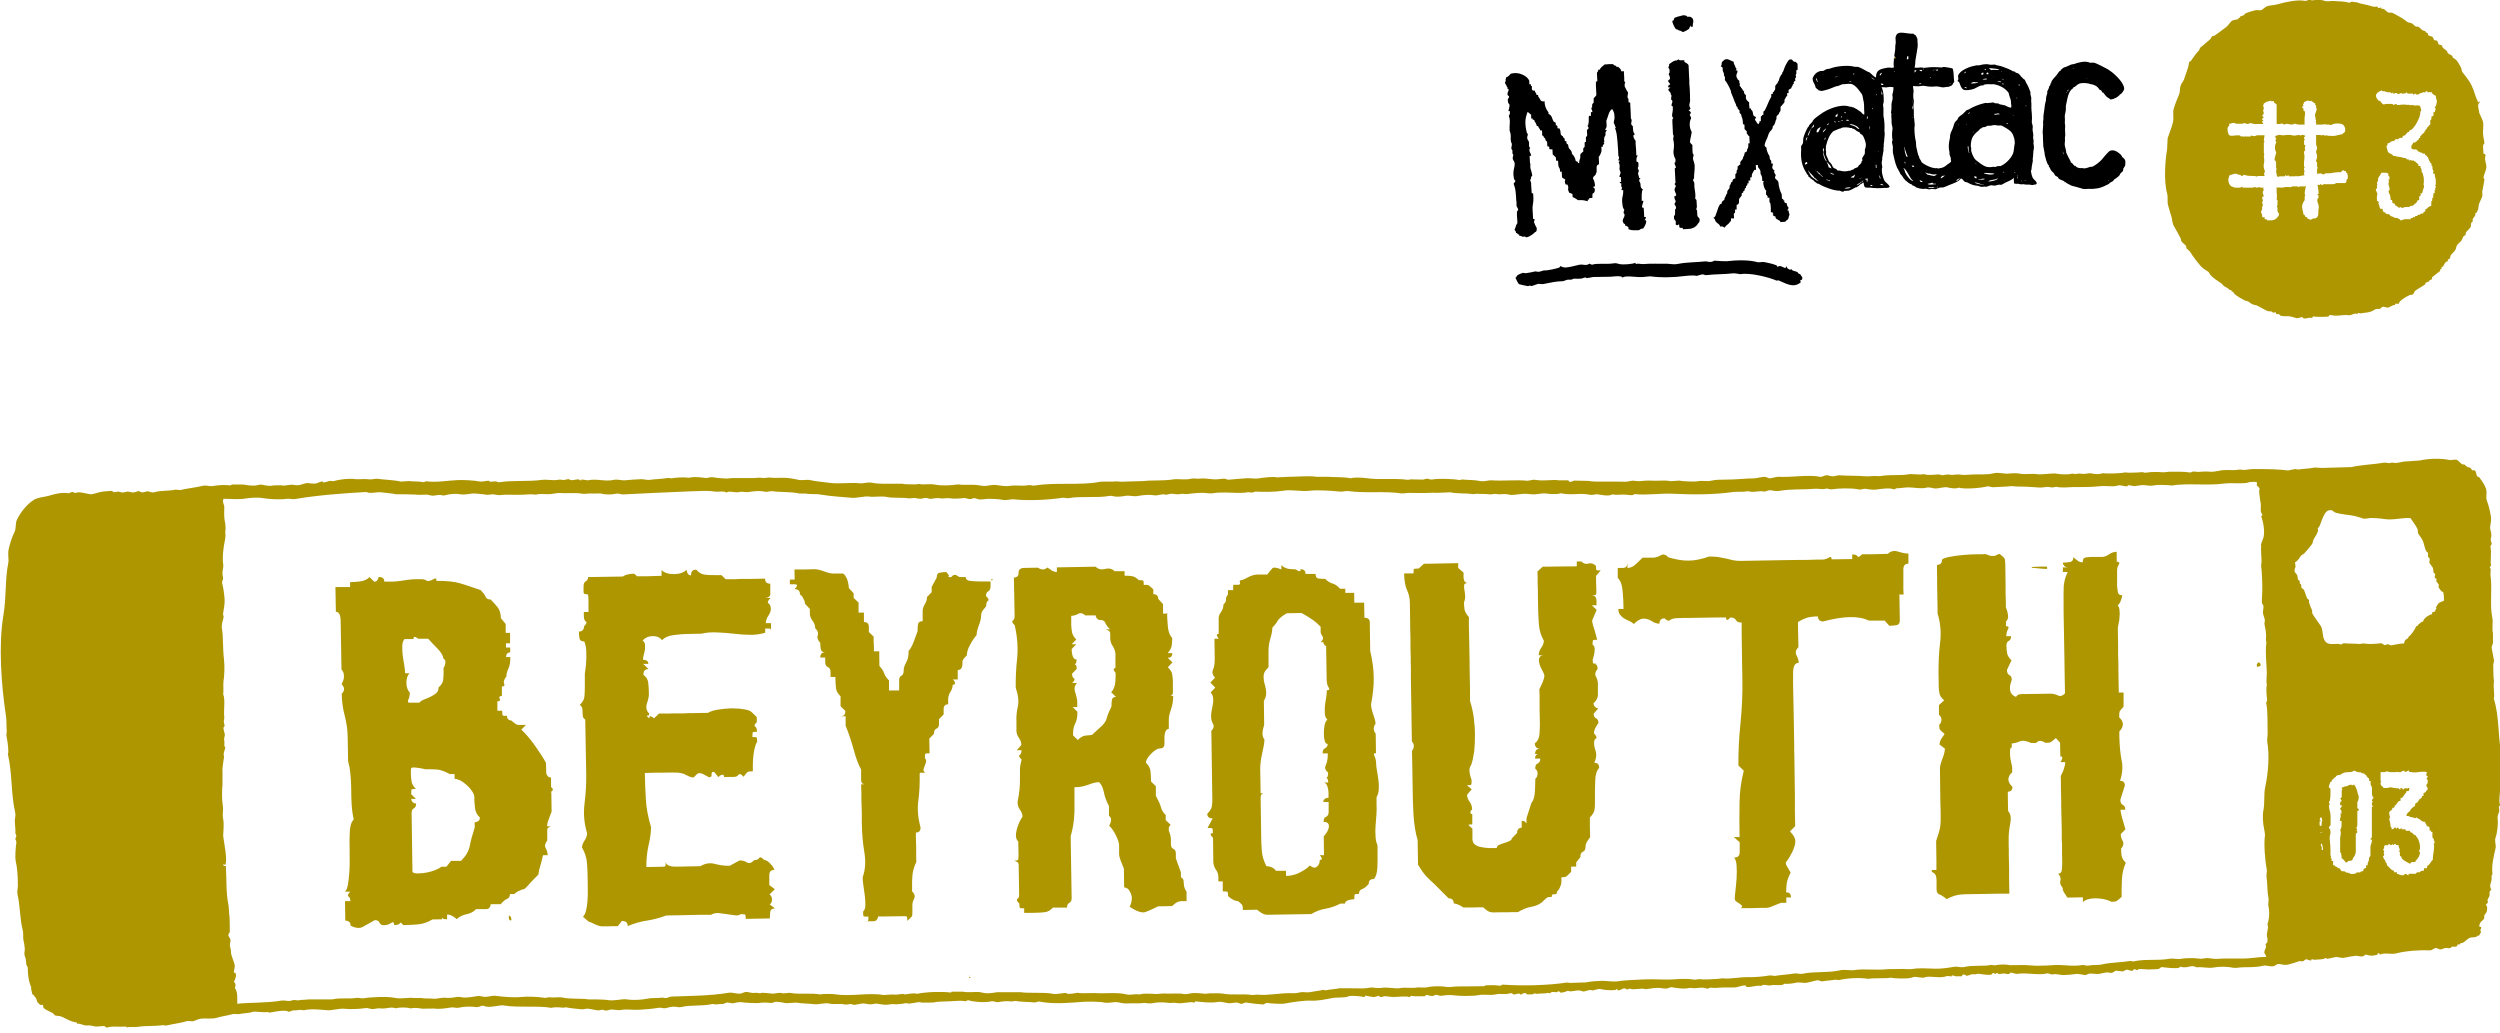 <svg viewBox="0 0 177.53 73.34" xmlns="http://www.w3.org/2000/svg"><path d="m115.21 5.06h.11s0 .13 0 .13l.02.35v.23c.07.05.09.09.06.12s-.04.1-.03.23c0 .02.02.06.05.11s.06.11.08.16c.04.06.07.12.11.18 0 .06-.01.13-.03.23s0 .16.06.22v.13s.01.12.01.12h.1c.01 0 .02.04.02.09v.12s.02.33.02.33l.02.49v.1s.04.05.05.1c.01.04 0 .09 0 .12 0 .05-.02.09-.03.13 0 .07.02.12.06.15.02.02.04.04.06.06 0 .12.02.23.03.34.02.1.06.19.14.24-.06 0-.1.02-.12.06-.01.02-.01.05-.01.07 0 .06.03.13.08.22.03.05.05.08.08.11v.23s.03.35.03.35l.02.46h.11c-.05.06-.08.12-.09.17-.01.06-.02.12-.01.17v.1s.05 0 .08.02c.04.01.05.04.06.1v.23c-.05.06-.06.12-.03.17.01.04.03.06.05.09v.1c-.05.06-.06.13-.03.22s.06.17.06.23h.1c-.06.06-.08.09-.09.12v.12c.06.06.09.15.09.28s.05.23.17.29c-.06.06-.08.18-.09.36v.45h.12c0 .05-.02.13-.05.22-.04.1-.05.18-.05.25.02 0 .05 0 .07.01.04 0 .06.04.06.1l.03.57h.12s0 .05-.01.07-.02.04-.03.07c0 .02-.03.05-.06.09h.1c.01 0 .02.04.02.1s-.02.14-.07.24c-.05.11-.1.19-.15.25-.11 0-.18.03-.21.06-.03.04-.08.06-.15.06-.02 0-.07 0-.13 0s-.13 0-.2 0-.13-.01-.2-.03c-.06-.01-.11-.03-.15-.05v-.12s-.08-.07-.08-.07c-.04-.04-.1-.06-.16-.06v-.11s-.04 0-.06-.02c-.05-.02-.07-.05-.07-.1-.05-.04-.05-.13 0-.26.03-.06.07-.12.09-.2v-.12c-.06-.06-.08-.11-.06-.17.03-.05.04-.1.04-.16-.06-.05-.1-.15-.12-.29s-.03-.24-.03-.29c0-.13 0-.25.04-.37.03-.12.04-.26.04-.43h-.12c0-.06 0-.11.03-.13.03-.03.01-.06-.05-.12v-.11s0-.12 0-.12c-.02 0-.03 0-.06-.01-.03-.02-.05-.05-.06-.09h.11s-.02-.35-.02-.35h-.1c0-.06.01-.11.04-.17s.04-.12.04-.17c-.07-.12-.09-.24-.07-.35s0-.23-.07-.36l.1-.11h-.11c0-.05 0-.11.04-.17.02-.06 0-.12-.05-.17v-.1s-.01-.12-.01-.12v-.12s-.02-.24-.02-.24c-.01-.23-.03-.47-.06-.73-.02-.25-.07-.47-.14-.65.02-.02.03-.05.05-.07.02-.04 0-.05-.06-.05v-.1c-.08-.11-.1-.21-.07-.29s.04-.17.04-.29c0-.11-.02-.21-.03-.28-.02-.07-.06-.17-.14-.29-.11.07-.19.19-.25.37-.06.19-.11.34-.16.46l.02.35s0 .07-.01.1c-.02.09-.05.13-.08.13 0 .06 0 .08.01.09h.1l-.1.15v.12c.01.06 0 .11-.05.17-.03.06-.05.12-.05.18v.11s.02.12.02.12c-.05 0-.06.02-.05.05.01.02.03.04.05.05l-.11.13v.1s-.1 0-.1 0v.12s.01.12.01.12c0 .06-.02.14-.06.24s-.09.18-.14.24l.02.45s-.01.08-.04.1c-.03.01-.05.02-.07.02-.03.04-.05.08-.06.13v.18.17c0 .06-.02.09-.05.12 0 .06-.03.12-.11.18-.07.06-.1.12-.1.18.07.11.1.22.12.32s.02.18.03.24c-.05 0-.09.01-.1.01s-.02.04-.01.1c.06 0 .09.04.09.13.01.09-.02.17-.07.23-.01 0-.03 0-.05.02-.03.01-.05.05-.05.11v.22s-.23.02-.23.02v.1s-.1 0-.1 0v.12c-.17-.05-.3-.07-.39-.08-.09 0-.19 0-.32 0-.02-.02-.05-.05-.1-.08-.04-.03-.08-.05-.12-.07-.05-.03-.09-.05-.14-.06l-.02-.23-.23-.09c-.06-.12-.09-.22-.07-.3.02-.07 0-.17-.06-.28h-.12c-.05-.09-.07-.18-.05-.25 0-.03.02-.06.03-.09-.06-.06-.11-.09-.16-.1-.05-.02-.07-.05-.08-.11l-.02-.36h-.12s0-.11 0-.11c0-.06-.02-.11-.06-.17-.03-.06-.06-.11-.06-.17l-.02-.33h-.14s-.01-.22-.01-.22c-.03-.03-.05-.06-.08-.09s-.06-.05-.08-.07c-.02-.03-.05-.05-.07-.07l-.02-.36c-.06 0-.11 0-.16 0-.04 0-.07-.04-.07-.09.01-.02.02-.05.01-.07 0-.03-.05-.05-.14-.05l-.02-.33-.11-.11c0-.07-.02-.12-.06-.15l-.07-.07c0-.06-.02-.09-.06-.1-.02 0-.04-.01-.05-.01v-.24s-.02-.12-.02-.12h-.12c0-.05-.02-.1-.07-.15-.04-.05-.07-.11-.07-.16h-.1c0-.05-.03-.13-.08-.22-.02-.04-.05-.09-.08-.11 0-.06-.01-.09-.02-.1-.02-.01-.05-.02-.11-.02 0-.05 0-.09-.01-.09 0 0-.03 0-.1 0v-.26s-.25-.21-.25-.21c-.1.25-.16.49-.16.72 0 .24.03.5.11.78.06.05.08.12.05.18s-.04.12-.03.18c0 .06.02.11.07.17.04.06.06.11.06.17v.23c.02.06.03.1.06.11.03.02.02.06-.04.12 0 .11.03.21.07.27.04.07.06.13.06.19h-.11s.03.57.03.57h.11c-.06 0-.09.02-.09.07v.16c0 .06.02.15.07.29.04.14.06.24.07.31-.05.06-.08.1-.09.12v.11c-.06.06-.07.12-.04.17s.05.11.05.16v.12s.04.58.04.58h.1s.02.35.02.35c0 .12 0 .25-.03.4s-.04.29-.03.4l.04.68h.1c0 .06 0 .12-.03.17-.02.06 0 .12.05.17 0 .06.03.11.07.17.04.05.06.11.07.17 0 .03 0 .08-.01.12-.02.08-.05.12-.1.12-.05.06-.15.14-.28.23s-.26.14-.37.15c-.06-.06-.12-.07-.17-.05-.06.02-.13 0-.19-.05h-.12s0-.09 0-.09c-.06 0-.1-.02-.12-.06s-.06-.06-.11-.05c0-.07-.02-.13-.06-.17-.02-.03-.04-.05-.05-.07.05-.12.09-.21.1-.27s.05-.13.1-.19v-.12s-.03-.45-.03-.45v-.12c0-.07 0-.11 0-.13s.04-.06.09-.12c0-.06-.02-.12-.06-.17-.04-.06-.06-.11-.06-.17v-.23s-.02-.12-.02-.12c0-.16-.02-.35-.04-.57s-.07-.41-.14-.58c0-.06.02-.1.06-.12s.06-.06.06-.11c-.06-.05-.1-.13-.11-.22-.02-.09-.02-.17-.03-.24 0-.11 0-.25.04-.39.03-.15.05-.25.05-.3v-.1c0-.06-.03-.11-.07-.17s-.07-.11-.07-.17 0-.12.03-.18 0-.12-.05-.18v-.22c-.07-.06-.09-.13-.07-.23.03-.1.03-.17.03-.23-.07-.12-.09-.27-.08-.44.01-.16-.01-.33-.08-.49-.01-.17 0-.35.01-.52.02-.18 0-.36-.07-.54.05-.06.08-.12.08-.17s0-.11 0-.16h-.1c0-.06.02-.13.04-.19.03-.11.04-.19.03-.28-.06-.06-.09-.11-.1-.16 0-.05-.02-.11-.02-.16 0-.06.01-.1.04-.12.04-.02.05-.07.05-.14l-.11-.1c0-.08 0-.16.04-.23.02-.05.04-.09.04-.12 0-.06-.02-.09-.06-.1-.02 0-.04-.01-.05-.01 0-.01.02-.03.03-.05.02-.04.01-.05-.04-.05 0-.06-.03-.11-.07-.17-.05-.06-.07-.11-.07-.17.05-.06.07-.1.05-.13s0-.11.05-.24c.06 0 .11-.03.16-.08.05-.04.1-.1.16-.16.3-.08.57-.05.83.07s.42.27.48.45v.23c.07 0 .1 0 .11.01 0 .02 0 .05.01.11.06 0 .08.04.06.12-.01.09.01.16.07.21h.14c0 .05.02.1.06.15s.06.1.06.16c.06 0 .09 0 .11.01.01.01.02.05.02.12.06.06.1.12.14.21.03.08.11.12.22.12h.1c-.02.06-.02.12 0 .19.01.08.03.15.06.23s.06.15.1.21.08.11.1.14v.11c.12.06.2.14.24.25.03.1.08.21.14.32.02 0 .05 0 .07.02.05.02.07.05.07.1v.12s.03 0 .06.01c.04.01.06.04.06.09v.12s.13 0 .13 0c.07.11.09.22.09.33 0 .1.05.19.17.24 0 .06.02.09.06.11s.06.05.07.11v.12s.11 0 .11 0v.1c.01.06.03.09.07.11.04.01.06.05.07.11 0 .12.05.21.13.28s.12.17.13.3c.06.05.12.13.17.22.05.1.08.18.08.23 0 .01 0 .03.02.05.03.04.07.05.12.05 0 0 .01.03.02.05.02.05.06.07.1.07 0-.12.01-.21.04-.27.03-.07.05-.13.04-.19v-.12s0-.06.03-.09.05-.06.08-.08c.03-.03.07-.06.1-.07v-.24s.1-.11.1-.11v-.23c-.01-.06 0-.09.04-.11.02-.01.04-.01.05-.01v-.23c-.02-.05 0-.11.05-.16.02-.03.04-.05.04-.08l-.02-.36.12-.13c0-.06-.02-.11-.06-.15-.03-.04-.02-.07.04-.07v-.1s.03-.08.03-.13 0-.1 0-.16 0-.11 0-.17c0-.05.01-.09.04-.11h.12s-.01-.26-.01-.26h.11c0-.07-.02-.13-.06-.21-.03-.08-.02-.12.04-.12 0-.06 0-.11 0-.17s.04-.12.11-.18v-.22c-.02-.06.02-.12.09-.18s.11-.12.1-.18l-.03-.58v-.23s-.01-.04 0-.07c.02-.03.06-.06.1-.06l-.03-.59s.02-.05.05-.07c.03-.04.05-.09.05-.16h.12c0-.07.04-.12.12-.19.08-.06.15-.12.21-.18h.1s.23-.02.23-.02h.26s.11.1.11.1c.02 0 .05 0 .07.01.04 0 .06.04.06.08.06 0 .09 0 .1.01s.02.04.02.1v-.12c.06.05.11.11.16.16.05.06.07.11.07.17"/><path d="m120.18 1.9c-.06 0-.1 0-.11 0s-.02-.05-.02-.11l-.11.26s-.07.06-.21.13c-.06.04-.14.07-.24.1-.02-.02-.05-.04-.08-.06s-.06-.03-.09-.04-.06-.02-.09-.01c-.02-.03-.07-.06-.13-.08-.03-.02-.06-.02-.08 0-.06-.08-.12-.18-.18-.31s-.09-.23-.09-.3c.07 0 .11-.04.12-.12.01-.07.05-.11.11-.12.1-.04.18-.07.25-.08.07-.02.13-.03.19-.05.06-.01.1-.02.14-.03.06 0 .12.02.18.04.02 0 .05.03.07.07h.17c.06 0 .12.03.2.1.06.11.08.21.06.29-.03.08-.04.18-.03.3m-.6 2.4v.12s.15.08.15.08c.09.06.14.11.15.17l.03.69.02.35v.24s.03.36.03.36l.02.46v.26c.02.11 0 .23-.03.35-.04.12-.01.23.07.34 0 0 0 .02-.03.03-.01.03-.02.05-.03.06-.01.02-.04.02-.09.02.08.08.12.12.14.13s.03.04.03.1c-.08.06-.09.12-.05.18s.07.12.07.18c-.07.13-.11.29-.1.49.01.19.06.34.14.47 0 .05-.02.17-.06.35-.04.17-.06.29-.06.36 0 .05.03.1.09.15.03.02.05.05.08.08v.24s.02.35.02.35c.07.07.08.14.05.2l-.03.14c0 .07.02.15.06.25.03.09.05.18.06.25v.1c0 .11 0 .26-.02.42s-.03.3-.02.42c-.07.06-.09.12-.05.18s.07.12.07.19v.21c.02.13.03.27.06.43.02.16.02.3 0 .42l.09.1.03.49s-.01.06-.03.1c-.02.1 0 .14.04.14l.02.35c0 .07.04.13.11.19s.08.16.02.31c-.06.06-.09.11-.12.16s-.1.12-.21.2c-.11.06-.23.1-.36.11-.12.01-.28.02-.47.03v-.1s-.15 0-.15 0c-.06 0-.09-.02-.1-.08 0-.06 0-.11-.01-.16-.05 0-.08.02-.09.04-.02.02-.07.02-.15-.03v-.24c-.07-.07-.1-.13-.12-.18 0-.06-.01-.11-.01-.18.05-.05.08-.1.08-.16s0-.12 0-.19v-.12c.07-.06.09-.13.05-.21-.01-.05-.04-.09-.08-.13v-.1c.07-.07.09-.15.05-.22-.05-.07-.07-.17-.08-.28.05 0 .08 0 .09-.03.02-.02.03-.03.05-.05 0-.01 0-.02 0-.04-.08-.19-.12-.31-.12-.35s.03-.12.09-.24c0-.06-.02-.1-.06-.12s-.02-.07.04-.14l-.05-.97c0-.05.02-.08.08-.08 0-.06-.02-.12-.05-.18s-.05-.12-.05-.18c.06 0 .08-.08.07-.25-.13-.23-.17-.47-.13-.69.04-.23.03-.47-.03-.72 0-.06 0-.12.02-.18s0-.12-.04-.19l-.02-.47-.02-.36v-.22s.07-.11.07-.11c-.01 0-.02 0-.03-.02-.04-.03-.05-.08-.06-.14 0-.06 0-.14.03-.25.02-.11.03-.22.02-.34.01-.02 0-.04 0-.05-.03-.03-.06-.05-.09-.05 0-.07 0-.13.03-.19.02-.05.04-.11.03-.17l-.09-.1c0-.08 0-.15.02-.21s0-.1-.04-.14c0-.08-.03-.15-.09-.2-.06-.06-.09-.11-.09-.17l.15-.13c-.07 0-.11 0-.13 0-.02-.01-.03-.05-.03-.12l.15-.11-.17-.23c.08-.07.12-.12.14-.14 0-.01.02-.06 0-.11 0-.06-.02-.11-.06-.17-.04-.05-.02-.11.04-.18v-.1s-.01-.14-.01-.14c-.07-.07-.09-.12-.06-.17s.05-.11.04-.18c.1-.08.19-.14.27-.19s.17-.08.29-.08c.07-.07.11-.09.13-.06.02.04.04.05.08.05h.26z"/><path d="m127.53 4.36c0 .06.02.09.06.11.03.01.06.05.06.11v.21c.01.06.01.1 0 .14 0 .03-.04.06-.09.06v.12s.01.11.01.11c-.05.06-.07.12-.04.17s.01.11-.05.17v.08s.01.11.01.11c-.01 0-.03 0-.05.02-.04 0-.05.04-.05.08-.04 0-.05.02-.03.05l.04.07h-.08s0 .05-.02.07c-.01.03-.02.05-.03.08-.01.02-.03.05-.05.07 0 .05-.02.09-.06.1-.05.02-.09.05-.15.09v.23s-.1 0-.1 0v.21s-.02 0-.04.02c-.05.03-.07.07-.06.11-.06.06-.09.11-.09.15v.15c-.04.06-.08.12-.13.17-.04.05-.09.11-.15.17v.24c-.01.06-.04.12-.1.18 0 .06-.03.11-.1.16s-.09.1-.09.16v.12c-.04.06-.06.12-.07.17 0 .05-.04.13-.09.24l-.11.13v.1c-.05.09-.09.16-.14.2-.05.03-.09.11-.15.23-.03.11-.06.19-.09.27-.03.07-.06.13-.09.19s-.05.12-.07.18-.03.13-.03.21l.13.11c0 .18.08.39.22.62 0 .06 0 .11.02.16 0 .05.04.1.1.16v.19s.11 0 .11 0v.11c-.05.12-.05.2-.01.26.03.06.09.1.14.15-.06.06-.07.09-.04.1s.04.05.05.1c.06.06.08.11.05.16s-.04.1-.03.17c.06.06.11.1.16.15.05.04.07.1.08.15 0 .1.03.24.07.41s.1.31.16.41l.02.33s.03 0 .05.02c.04.01.06.04.06.1.06 0 .08.01.06.05s0 .08.07.14h.1c0 .05 0 .1.02.15.01.06.05.11.1.16 0 .06 0 .1-.04.14-.02.02-.04.05-.05.07h.1s.01.03.01.08c0 .06.02.11.04.16s.02.1-.03.17c0 .06-.01.12-.05.19s-.08.11-.14.11c0 .06-.04.09-.14.1-.09 0-.18.02-.27.02 0-.06-.05-.11-.13-.14-.08-.04-.15-.08-.21-.14v-.11s-.1-.02-.14-.06c-.02-.02-.05-.04-.07-.05.06-.06.06-.1.04-.1-.03 0-.05-.05-.05-.1h-.12s0-.08 0-.08v-.21s-.03-.33-.03-.33l-.07-.12v-.07s0-.12 0-.12v-.1s-.13 0-.13 0v-.11s-.11-.12-.11-.12v-.21s.01 0 .02-.02c.02-.02 0-.04-.04-.07-.02-.02-.05-.06-.08-.13-.03-.06-.06-.12-.07-.2-.02-.07-.02-.13-.03-.19 0-.06.01-.1.05-.14h-.12c0-.15-.01-.24-.02-.28 0-.04-.04-.12-.1-.23v-.11c-.01-.1-.03-.17-.07-.22-.03-.03-.04-.06-.06-.07-.05-.05-.07-.1-.05-.15.01-.05 0-.07-.05-.07h-.11s.02.34.02.34h-.12c-.06.1-.1.18-.14.25s-.05.17-.05.28h-.1s0 .23 0 .23h-.12s0 .2 0 .2h-.09s0 .11 0 .11l-.1.11v.1s-.06.02-.08.06c0 .02-.01.05-.01.07 0 .01 0 .03-.01.05-.01.03-.04.05-.09.06v.09s-.02 0-.05.02c-.04.02-.07.05-.06.09v.11c-.05.06-.1.12-.14.17-.04.06-.06.11-.05.17v.12s0 .08-.04.12c-.03.05-.08.08-.13.08v.33s-.11 0-.11 0v.21s-.09.09-.09.09l.02.33h-.22v.16c0 .04-.02.06-.06.06-.05.1-.11.16-.17.2s-.14.12-.24.24c-.06-.06-.11-.08-.13-.09-.03 0-.09 0-.18 0 0-.06-.02-.1-.06-.13-.03-.04-.07-.07-.11-.09-.04-.03-.08-.07-.12-.11-.04-.05-.06-.1-.07-.17l-.11-.12c.08-.02.14-.09.17-.2.04-.11.08-.22.12-.34.03-.12.07-.22.12-.31.04-.09.09-.14.17-.14 0-.09.02-.15.06-.17.04-.03.09-.07.15-.13v-.1c.05-.06.08-.12.09-.17s.04-.11.1-.17v-.09c0-.06.02-.11.08-.17s.09-.11.09-.17v-.1s.07-.09.09-.16c0-.03.01-.06.01-.07.06-.03.07-.06.05-.06s0 0 .05 0c0-.15.07-.23.21-.24v-.23c-.01-.06 0-.09.04-.11.03-.01.05-.04.05-.1v-.09s.01-.05.04-.09c.01-.01.02-.02.03-.02v-.22s.08-.02.09-.06.05-.05.1-.06v-.19c.05-.06.1-.12.14-.17s.07-.11.06-.17c.03-.03.06-.09.08-.16 0-.04.02-.06.02-.07 0-.06.01-.1.05-.11.04-.02.08-.04.13-.09v-.11c.05-.06.08-.13.09-.22 0-.09 0-.16 0-.22h.1s-.03-.52-.03-.52c-.01 0-.03 0-.05-.02-.04-.02-.06-.05-.06-.08-.06-.06-.09-.11-.07-.16s0-.1-.07-.14l-.09-.1v-.22s-.01-.1-.01-.1c-.06 0-.1-.01-.1-.05s-.01-.09-.01-.13c0-.02 0-.07-.01-.13s-.02-.12-.05-.18c-.03-.07-.05-.14-.06-.22l-.11-.12v-.08s-.01-.1-.01-.1c-.06-.06-.1-.09-.11-.1s-.02-.05-.02-.1c-.01-.01-.03-.03-.06-.06-.04-.06-.06-.11-.06-.16-.07-.14-.13-.28-.17-.41-.05-.12-.1-.26-.17-.42 0-.09-.05-.23-.14-.4-.09-.18-.17-.31-.23-.4-.06-.05-.09-.12-.07-.21.01-.09-.01-.15-.07-.21v-.12s-.02-.08-.05-.13-.04-.1-.04-.16v-.1c0-.06-.03-.09-.06-.1-.02-.01-.05-.02-.07-.02.05-.11.07-.18.06-.23s.02-.11.11-.18c.11-.12.24-.15.38-.09s.26.11.36.16c0 .09.02.17.07.23.03.06.05.12.06.17.06.05.08.09.06.14-.01.02-.03.05-.05.07h.12s.01.12.01.12c-.05.1-.08.18-.08.25s.03.16.1.27l.11.1v.09s.01.1.01.1c.05 0 .06.01.04.05-.01.02-.02.04-.03.05 0 .06.02.1.05.11.04.02.06.05.06.11.06 0 .08.01.05.05-.02.04 0 .05.06.05 0 .06.02.09.05.1s.05.04.05.08c0 .06 0 .1.02.12.01.01.05.05.11.11v.21c.01.06.03.11.08.16.04.05.09.1.15.14v.21s.02.12.02.12v.1h.1s.01.03.02.09c.06.05.1.1.11.15s.02.1.03.16c0 .06.02.1.07.14.04.04.09.06.13.06 0 .06 0 .09-.03.11s-.04.06-.03.11l.2.29c.06 0 .08 0 .06-.01-.02 0 0-.04.05-.1 0-.05 0-.07 0-.08.01 0 .05-.02.1-.02v-.33s.07-.02.08-.06.04-.06.1-.06v-.22s.1-.09.1-.09c.08-.16.16-.33.22-.48.06-.16.14-.32.24-.49v-.2s.11 0 .11 0v-.12s.02 0 .05-.02.05-.05.05-.08c.05-.05.07-.1.07-.14 0-.05 0-.1 0-.16s.03-.11.09-.17c.07-.06.1-.11.1-.17.06-.06.09-.13.1-.21s.05-.15.1-.21c0-.02 0-.03.01-.06.02-.04.05-.05.09-.05v-.1s.08-.12.08-.12c.02-.05.05-.12.08-.22.03-.09.08-.19.12-.27.05-.09.1-.17.14-.24.05-.07.1-.11.16-.11h.1s.09.08.11.12c.03.04.09.06.2.05"/><path d="m33.69 56.66c0-.18-.07-.34-.18-.5s-.25-.31-.4-.44-.3-.24-.45-.31-.28-.11-.38-.1v-.34h-.34c-.35-.19-.64-.29-.86-.32-.23-.02-.51-.03-.86-.02-.2-.05-.37-.08-.52-.1-.13-.02-.24-.03-.36-.03-.11 0-.16.05-.16.15v.37c.01.17.02.34.05.5s.13.33.3.5c-.17 0-.27.02-.3.04-.02.02-.03.14-.03.34l.34.33h-.33c0 .13.06.23.19.3.05.02.1.03.15.03 0 .17-.05.28-.16.34-.11.05-.17.18-.16.38l.06 4.14c.08.08.21.11.41.1.2 0 .4-.02.61-.06s.42-.1.61-.18c.2-.08.33-.15.41-.23h.37s.33-.42.33-.42h.71c.34-.34.55-.69.62-1.06.07-.38.19-.81.35-1.31v-.37s.1-.01.18-.04c.13-.05.19-.15.19-.3-.2-.17-.32-.4-.35-.68-.03-.29-.05-.52-.05-.69m-4.95-11.3c-.1.1-.15.25-.16.45s0 .42.02.66c.03.24.07.47.11.7.04.24.06.44.07.62h.3c-.14.17-.22.4-.21.69 0 .29.09.51.24.69 0 .18-.03.34-.1.49s-.03.23.11.22h.67c.09-.11.22-.19.37-.24.14-.05.29-.12.44-.19s.28-.16.39-.25.16-.22.16-.4c.19-.17.31-.35.33-.53.02-.17.03-.35.03-.52v-.34s.08-.12.1-.22c.02-.07.03-.15.03-.22 0-.08-.05-.16-.16-.26 0-.17-.14-.4-.4-.67-.26-.26-.48-.5-.66-.7h-.71c-.06-.04-.1-.08-.15-.1-.13-.07-.19-.03-.19.12zm6.11-2.81c.2.2.37.39.51.57.14.19.21.44.22.76l.34.41v.63s.31 0 .31 0v.74s-.29 0-.29 0v.3s.3 0 .3 0v.34s-.09.01-.15.04c-.1.05-.14.15-.14.3h.3c0 .34-.04.62-.14.82-.09.2-.14.38-.14.56-.17.2-.22.37-.16.51.06.13 0 .2-.16.2v.67c-.16 0-.22.07-.16.19.07.12.01.19-.16.19v.67s.34 0 .34 0c0 .2.02.31.04.33.03.03.12.04.3.03 0 .15.05.25.15.29.05.03.1.04.15.04.2.17.33.27.4.29.06.03.17.03.31.03h.34s-.33.33-.33.33c.36.34.69.74 1.01 1.2s.57.84.74 1.16l.02.71s.01.1.04.15c.08.13.18.19.3.18v.67c.11.1.15.17.12.22-.02.05-.05.09-.09.11-.04.03-.07.04-.09.04s0 0 .08 0l.02 1.38c-.05.12-.09.25-.14.37-.05.13-.09.25-.13.36-.03.11-.05.22-.05.32h.26s-.1.05-.17.09c-.06.04-.09.11-.08.24v.68c-.16.2-.2.38-.11.54s.14.33.14.5h-.33c-.05.2-.09.39-.14.57-.05.15-.09.3-.13.45-.03.15-.05.26-.05.34l-.4.41c-.13.13-.24.25-.33.36-.1.12-.2.21-.29.28-.1 0-.25.06-.45.16-.09.05-.18.12-.26.19h-.3c0 .18-.07.29-.2.34-.14.05-.29.18-.46.38h-.71c0 .06-.01.11-.03.16-.05.12-.15.19-.3.19h-.71c-.17.19-.39.3-.67.36-.27.05-.51.17-.7.35-.07-.07-.15-.13-.23-.18-.15-.1-.3-.15-.45-.15v.34c-.24 0-.37-.05-.37-.15v.15s-.67.01-.67.01c-.35.21-.69.32-1.04.35s-.7.05-1.04.05c-.08-.1-.13-.15-.16-.17-.02-.01-.04 0-.05.02s-.05.05-.11.09-.17.06-.32.06c0-.2-.08-.25-.22-.15-.15.11-.32.16-.52.16-.15 0-.25-.06-.3-.18-.05-.13-.16-.18-.34-.18-.35.2-.63.36-.85.48s-.5.09-.86-.08c0-.17-.06-.28-.19-.33-.07-.03-.14-.04-.19-.04l-.02-1.38h.38c0-.17-.05-.28-.13-.33-.09-.05-.05-.16.12-.34h-.38c.1-.07.17-.25.22-.52.04-.27.08-.58.1-.91s.03-.69.02-1.06c0-.37 0-.68-.01-.93 0-.17 0-.46.02-.85.02-.4.11-.69.28-.86-.08-.35-.13-.71-.15-1.08s-.03-.75-.03-1.12-.03-.73-.06-1.06c-.03-.34-.09-.63-.16-.87l-.03-1.68c0-.52-.08-1.05-.21-1.56-.14-.52-.21-1.04-.21-1.56.15-.15.2-.3.14-.45-.03-.07-.08-.15-.15-.22.1-.2.15-.35.16-.47.01-.11 0-.22-.02-.32-.03-.1-.08-.18-.15-.26l-.06-3.47c0-.13-.02-.24-.04-.33-.05-.2-.15-.3-.3-.3l-.03-1.75h1.04s0-.35 0-.35c.17 0 .4-.02.69-.05s.52-.14.69-.31l.34.33c.12 0 .21-.07.26-.19.02-.05.04-.1.04-.15.2 0 .32.05.37.15.02.05.04.11.04.18h.63c.2-.01.41-.03.65-.07.23-.04.47-.07.7-.09.24-.01.45-.02.65-.01.2 0 .34.05.41.13.17 0 .33-.05.46-.14.14-.09.2-.05.21.13.72-.01 1.29.05 1.71.18.43.13.9.29 1.43.48.17.18.29.33.34.46s.17.2.34.2" fill="#ad9600"/><path d="m54.34 44.63v.3c-.34.1-.71.16-1.09.15s-.77-.03-1.15-.08c-.39-.04-.77-.08-1.16-.09-.39-.02-.77 0-1.14.09l-1.01.02c-.2 0-.5.02-.89.07-.4.04-.69.17-.89.37-.15-.2-.37-.29-.66-.29-.28 0-.53.11-.72.31.1.07.15.17.17.27.01.11.01.23 0 .37-.03.14-.05.27-.09.39-.03.12-.05.23-.05.34.05 0 .11.01.19.03.13.05.19.14.19.26h-.37s.38.37.38.37c-.17 0-.29.07-.33.19-.02.07-.03.15-.03.22.2.15.31.32.34.54.03.21.04.49.05.83 0 .15-.04.37-.14.66-.09.29-.04.53.16.72 0 .08-.02.12-.05.13-.04.01-.07.02-.1.02-.02 0-.03.01-.01.04.01.03.07.07.17.15 0-.15.06-.19.18-.11.05.02.1.06.15.11l.36-.34h.67s.34-.01.34-.01h.67s.41-.02.41-.02h.3s1.08-.02 1.08-.02c.17-.1.41-.18.72-.23s.63-.08.95-.09c.32 0 .62.02.9.07.27.04.46.11.56.22l.34.33v.37c-.17.15-.2.25-.12.3.09.05.13.17.14.37-.17 0-.28.02-.3.04s-.03.14-.03.34c.18 0 .28 0 .3.03.02.02.04.12.04.3-.07.1-.13.25-.18.45-.04.2-.08.4-.1.62-.02.21-.03.42-.03.62v.41c-.2 0-.32.02-.37.05s-.14.14-.29.34c-.17-.2-.29-.24-.36-.14-.06.1-.18.15-.35.15h-.37s-.3.01-.3.01c0-.15-.06-.2-.19-.15-.08.02-.14.08-.22.15l-.3-.37c-.1 0-.15.02-.16.06-.02.04-.02.08-.02.13s0 .09-.02.13c-.01.03-.07.06-.17.06-.18-.1-.31-.17-.41-.22s-.19-.07-.26-.07c-.08 0-.14.03-.19.08s-.12.13-.22.23c-.15 0-.33-.06-.54-.18s-.49-.18-.84-.17h-.34s-.67.01-.67.01h-.38s-.7.02-.7.02c.01.55.03 1.15.07 1.81.03.66.16 1.33.37 2.03 0 .35-.05.77-.17 1.27-.11.5-.17 1.02-.16 1.57l1.08-.02c.15 0 .24-.01.26-.04.03-.02.03-.14.03-.33 0 .17.13.28.37.33.1.02.21.04.34.03h.37s.29-.01.29-.01l1.09-.02c.34-.2.69-.26 1.04-.16.35.09.7.14 1.05.13l.7-.38c.2 0 .37.04.52.14s.32.05.52-.16c.18 0 .29-.06.35-.15.06-.1.18-.05.36.14.15 0 .31.11.49.33.1.1.18.22.23.37-.17 0-.29.07-.33.19-.02.07-.03.14-.03.18v.71s.39.29.39.29l-.37.37c.15.12.2.29.16.48-.02.1-.07.18-.15.23l.37.29c-.2 0-.31.08-.33.23s-.03.31-.03.48l-1.71.03c0-.17-.02-.27-.04-.3-.03-.02-.14-.04-.34-.03-.07.07-.2.1-.37.08s-.36-.05-.56-.08-.4-.06-.6-.08-.38.02-.56.12h-.71s-1.38.03-1.38.03l-1.08.02c-.5.18-.95.3-1.37.36s-.88.19-1.37.39c0-.05-.01-.11-.04-.18-.05-.13-.18-.18-.38-.18l-.29.37h-.37s-.33.01-.33.01h-.38c-.14.01-.35-.05-.6-.17-.13-.07-.26-.13-.41-.18l-.38-.33c.1-.1.17-.25.22-.45s.08-.43.1-.69.03-.53.02-.82c0-.29 0-.56-.01-.8 0-.35-.02-.71-.05-1.08s-.15-.73-.35-1.08c0-.15.06-.31.18-.49s.18-.35.18-.53c-.21-.69-.27-1.39-.18-2.1s.13-1.41.12-2.11l-.02-1.01-.05-2.84c-.1-.07-.16-.15-.17-.24s-.02-.18-.02-.28-.01-.19-.02-.28c-.02-.09-.07-.17-.18-.24.2-.2.31-.39.33-.58s.03-.45.03-.8v-.67c-.01-.1 0-.25.04-.46.03-.22.06-.44.06-.67.02-.24 0-.47 0-.71-.02-.24-.06-.44-.14-.62-.2 0-.31-.07-.34-.23-.03-.17-.04-.32-.04-.47.17 0 .28-.07.33-.19.02-.07.04-.13.04-.19.17-.17.21-.29.12-.34s-.13-.17-.14-.37v-.3s.33 0 .33 0v-.78s-.01-.3-.01-.3c0-.1-.02-.15-.06-.17-.04-.01-.07-.02-.11-.02s-.07 0-.11-.02c-.04-.01-.06-.07-.06-.17v-.34c0-.2.05-.32.15-.38.11-.05.17-.15.17-.3l2.46-.04c.13-.08.25-.13.37-.15.12-.03.24-.04.35-.05.11 0 .21.06.28.18h.75s1.01-.03 1.01-.03v-.41c.2.2.49.29.89.29.4-.01.7-.11.89-.32 0 .05.01.11.04.19.05.15.14.22.27.22 0-.08.01-.15.03-.22.05-.12.16-.19.34-.19.17.2.36.31.56.35.2.03.47.05.82.04h.41s.3.29.3.29h.71s.37-.02.37-.02h.67s1.05-.02 1.05-.02c0 .18.06.29.19.33.08.03.13.03.18.03v.71c.01.12-.05.21-.17.26-.07.02-.13.04-.19.04h.38c-.2.2-.24.33-.14.39s.15.19.16.39c0 .15-.06.31-.18.49s-.18.35-.18.52h.37s0 .37 0 .37v.3c0-.15 0-.24-.03-.26-.02-.02-.14-.04-.34-.03" fill="#ad9600"/><path d="m65.31 54.94c.01.72-.02 1.36-.1 1.94-.08.57-.02 1.21.16 1.9 0 .15-.05.25-.14.3-.05.03-.11.04-.19.04v.34s.02.71.02.71v.71s.01.33.01.33c-.17.35-.26.68-.28 1-.02.31-.03.56-.02.76v.33c.18.17.23.34.14.52-.09.17-.13.35-.12.53v.33c0 .2 0 .32-.03.37-.02.05-.13.16-.33.34 0-.17-.01-.27-.03-.3-.03-.03-.13-.03-.3-.03l-1.38.02h-.37c0 .06-.01.1-.04.15-.05.13-.15.19-.29.19h-.71c.2 0 .31 0 .33-.03.02-.02.03-.12.03-.3-.2 0-.31 0-.34-.03-.03-.02-.04-.14-.04-.33.09-.08.15-.21.16-.41 0-.2 0-.42-.03-.66-.03-.23-.06-.48-.1-.72-.04-.25-.06-.46-.06-.64.19-.53.23-1.11.12-1.78-.11-.65-.17-1.34-.18-2.06v-.67s-.03-1.04-.03-1.04v-.34s-.02-.71-.02-.71c.2 0 .25-.02.15-.04s-.15-.12-.15-.3v-.71c-.19-.35-.37-.82-.53-1.43-.17-.61-.36-1.17-.57-1.69v-.67s-.35 0-.35 0c.07 0 .13-.02.19-.04.1-.05.14-.16.14-.34l-.34-.33v-.71c-.19-.17-.29-.36-.32-.55-.03-.2-.04-.47-.05-.82h-.34s0-.33 0-.33c0-.2-.07-.32-.19-.37s-.19-.16-.19-.34v-.34s-.35 0-.35 0c0-.18.06-.29.19-.34.04-.03.09-.04.15-.04-.18 0-.27-.06-.3-.2-.03-.13-.04-.29-.04-.46-.18-.2-.24-.37-.18-.54.06-.16 0-.33-.18-.5 0-.2-.07-.38-.19-.53-.12-.16-.19-.33-.19-.51v-.33s-.35-.37-.35-.37c0-.08-.01-.15-.04-.22-.03-.05-.06-.12-.1-.2-.04-.09-.11-.17-.21-.24 0-.18-.06-.29-.19-.34-.08-.03-.14-.04-.19-.04.07-.07.13-.14.15-.19.05-.1 0-.15-.15-.15h-.34s0-.33 0-.33h.34s-.01-.72-.01-.72h.38s.33 0 .33 0l.71-.02c.17 0 .41.05.69.16.29.1.52.16.69.15h.67c.17.16.29.38.34.66.03.12.04.25.05.37l.34.37v.33s.35.33.35.33v.71s.38 0 .38 0v.67c.08 0 .15.01.2.04.1.05.15.16.15.33v.34s.34.33.34.33v.37s.02.33.02.33v.34s.38 0 .38 0v.37s.01.67.01.67c.17.19.29.37.34.53s.17.33.34.5v.71s.38 0 .38 0v.71s0-.71 0-.71h.34s0-.34 0-.34v-.37c-.01-.17.05-.28.16-.34.11-.05.16-.16.16-.34 0-.2.06-.4.18-.6s.18-.47.17-.82c.1-.1.18-.23.25-.38s.13-.3.18-.45c.07-.18.14-.36.21-.57 0-.17 0-.33.03-.48.02-.15.13-.23.33-.23v-.67c-.01-.17.04-.35.15-.53s.16-.35.16-.52l.33-.34v-.37s.36-.67.36-.67c0-.2.06-.31.2-.34s.29-.04.47-.05c.17.17.23.27.17.32-.06.03 0 .05.17.05.1-.1.18-.16.22-.17.05-.01.1 0 .15.02s.1.06.15.09c.05.04.11.05.19.05h.34c0 .17.14.27.4.28.26.02.48.03.65.03h.71s0 .32 0 .32c0 .2-.05.32-.16.38-.11.05-.17.17-.16.34.18.17.22.28.14.33-.09.05-.13.18-.13.38-.05.08-.11.15-.18.23-.12.13-.18.28-.18.45s-.05.41-.16.69c-.11.29-.16.52-.16.69-.18.2-.33.44-.48.72-.15.27-.21.51-.21.71-.17.18-.27.29-.29.34s-.03.17-.03.34c0 .05-.01.11-.04.18-.05.13-.14.19-.29.19v.67s-.36 0-.36 0c.08.05.13.11.15.19.05.12 0 .18-.15.19 0 .17-.05.34-.16.5-.11.17-.16.35-.16.54v.34c-.14 0-.24.06-.29.16-.02.05-.04.11-.03.19v.37s-.33.34-.33.34v.33c0 .18-.05.29-.18.34-.12.05-.18.18-.18.37l-.33.34.02 1.04c-.18 0-.28.01-.3.04-.03.03-.04.13-.03.3.08.1.1.19.08.28-.02.08-.05.18-.09.26-.03.09-.07.18-.09.26-.02.09.02.16.12.24h-.37z" fill="#ad9600"/><path d="m76.45 46.82c0 .23-.04.33-.14.34.1.02.15.14.15.34l-.33.34c0 .17.05.29.13.33.09.05.05.16-.12.33h.34c-.17.17-.22.4-.12.69.09.28.14.51.14.69v.33s-.33 0-.33 0l.34.33c0 .35-.04.63-.16.84-.11.21-.16.49-.15.84l.34.33c.17-.18.34-.28.5-.31.16-.02.33-.04.5-.05l.74-.68c.17-.17.28-.36.32-.54.05-.19.16-.46.33-.81 0-.17 0-.33.03-.46.02-.14.12-.21.29-.21l-.34-.33c.17-.2.27-.44.29-.71.02-.28.03-.5.02-.67-.12-.15-.16-.25-.12-.3.03-.02.06-.04.11-.04v-1.01c-.02-.2-.08-.38-.19-.55-.12-.17-.17-.35-.18-.52v-.34c0-.12-.04-.2-.12-.24-.07-.03-.14-.07-.19-.09h.3c-.18-.17-.29-.33-.34-.46-.05-.14-.17-.2-.34-.2-.13 0-.23-.06-.3-.18-.03-.05-.04-.1-.04-.15h-.74c-.18-.16-.35-.2-.5-.11-.16.09-.33.14-.5.14v.67c.01.17.03.34.06.51.03.16.13.33.3.5l-.33.34h.33s-.33.34-.33.34c0 .15.02.27.04.37.05.25.15.37.3.37m6.44-3.2c0 .18.02.45.05.84.03.38.14.66.31.83 0 .17 0 .35-.03.52-.02.18-.12.36-.29.56h.33c0 .14-.04.24-.14.29-.05.03-.11.04-.19.04l.34.33-.33.34c.18.17.28.34.31.5s.04.33.05.5v.71c.01.17-.03.27-.12.3-.09.02-.04.04.14.03 0 .35-.05.67-.16.97-.1.3-.16.53-.15.71v.66c-.14 0-.24.12-.28.34-.02.1-.04.21-.03.34v.33c.01.18-.04.29-.14.34-.05.02-.11.04-.19.04-.17 0-.38.13-.62.38-.25.25-.37.46-.36.64.18.17.28.35.31.53s.04.45.05.8l.34.33v.68c.19.35.31.61.36.81s.16.39.34.55v.37s.35.33.35.33c-.08.08-.12.14-.13.21-.01.06-.01.12 0 .19.01.06.04.14.08.24s.06.24.07.41v.33c0 .17.06.28.18.33.11.05.17.16.17.33v.34s.36 1 .36 1v.34c.11.07.16.14.18.2 0 .06.02.12.02.19s.01.14.02.24c.02.1.07.23.18.4v.67s-.36 0-.36 0c-.08 0-.15.01-.22.04-.15.05-.29.16-.44.31l-1 .02c-.35.18-.65.31-.89.4-.25.09-.62-.03-1.13-.37.17-.35.2-.67.08-.95-.11-.28-.27-.42-.47-.42l-.02-1.34c-.05-.12-.1-.25-.15-.37s-.1-.24-.13-.36c-.04-.11-.06-.21-.06-.28v-.67c-.01-.17-.09-.4-.23-.69-.14-.28-.3-.51-.48-.69.05-.05.09-.12.11-.23.02-.07.03-.15.03-.22s-.06-.16-.15-.26v-.67c-.19-.35-.3-.67-.36-.98s-.17-.55-.34-.72c-.2 0-.45.06-.76.18s-.64.18-.99.18v1.72c-.02.65-.11 1.23-.27 1.76l.07 4.39c0 .18-.05.28-.16.34-.11.05-.17.17-.17.34h-1c-.17.19-.35.29-.55.32s-.47.04-.82.05h-.67s0-.32 0-.32c-.17 0-.28 0-.3-.03-.03-.02-.04-.12-.04-.3-.18-.17-.22-.29-.14-.34.09-.05.13-.16.12-.34l-.03-2.05c0-.12-.04-.2-.12-.24s-.14-.07-.19-.09c.12 0 .21-.01.25-.04.03-.02.05-.12.05-.3l-.02-1.01c-.18-.17-.21-.46-.11-.85.11-.4.25-.7.41-.91 0-.17-.06-.34-.18-.5-.11-.16-.17-.34-.17-.54.07-.35.11-.66.14-.91.02-.26.03-.51.03-.73s0-.45 0-.67.05-.46.12-.71c-.18-.17-.22-.28-.14-.33.09-.05.13-.16.13-.34h-.33s.32-.37.32-.37c0-.17-.06-.34-.17-.5-.12-.16-.17-.33-.18-.5v-.67c-.02-.35.02-.7.1-1.07.08-.36.03-.8-.15-1.32-.01-.67.02-1.37.1-2.09.07-.72.02-1.51-.17-2.35-.18-.17-.22-.28-.13-.34.08-.05.12-.16.12-.33l-.05-2.72c.08 0 .14-.01.19-.04.1-.05.15-.15.14-.3 0-.15.06-.25.18-.3.05-.02.1-.04.15-.04l1.04-.02c.07.05.15.08.23.11.17.05.32 0 .44-.12l.23.14c.05.05.12.1.21.13.09.04.17.05.24.05v-.33s2.75-.05 2.75-.05c.18.18.4.23.68.16.27-.07.5-.01.67.16h.71s0 .32 0 .32c.17 0 .34 0 .51.03.16.02.33.12.51.29.17 0 .28 0 .3.03.03.03.04.12.04.3.18 0 .29 0 .34.03.05.02.16.13.34.29v.34c.15 0 .25.05.31.15.02.05.04.11.04.19l.34.37v.67s.35 0 .35 0z" fill="#ad9600"/><path d="m94.01 59.38c.05-.05.11-.13.18-.23.12-.18.18-.34.18-.49 0-.05-.01-.1-.04-.15-.05-.1-.16-.15-.34-.14 0-.2.05-.32.18-.37.12-.05.18-.17.18-.34v-.71s-.38 0-.38 0c0-.13.06-.21.18-.26.07-.03.13-.04.19-.04v-.37c-.01-.12-.02-.24-.05-.34-.05-.22-.15-.35-.27-.37h.3c0-.21-.06-.32-.15-.34.1 0 .15-.13.14-.38-.2-.14-.26-.32-.16-.52s.14-.48.14-.83h-.37c0-.19.06-.32.18-.37.12-.06.18-.15.18-.3-.1 0-.17-.07-.21-.22s-.06-.33-.06-.52c0-.2.01-.39.05-.58.03-.19.1-.32.2-.4-.1-.1-.16-.23-.18-.39-.01-.16 0-.34 0-.54.02-.2.05-.4.09-.6.03-.2.05-.38.05-.56.17 0 .21-.07.13-.2-.09-.14-.13-.3-.14-.5l-.04-2.43c-.1-.07-.16-.13-.17-.17s-.02-.07-.02-.09 0-.03-.02-.03c-.01 0-.07 0-.17 0 .1-.1.15-.18.16-.23s0-.1-.02-.15-.06-.1-.09-.15-.06-.12-.06-.19v-.37c-.16-.17-.33-.33-.53-.47-.2-.15-.48-.32-.83-.51l-1.04.02c-.35.2-.56.38-.65.53-.08.15-.21.32-.38.49 0 .2-.04.46-.14.77-.09.31-.14.63-.13.96v1.08s-.17.19-.17.19c-.12.13-.18.29-.18.49 0 .18.02.33.06.46s.07.27.1.41c.02.14.03.27.02.39-.01.13-.06.28-.16.45l.02 1.71c-.05.15-.08.29-.1.41-.05.27 0 .48.12.63 0 .2-.05.51-.15.93s-.15.82-.15 1.16l.03 1.72c.17 0 .22 0 .13.03s-.13.14-.13.34l.04 2.72c0 .35.02.7.05 1.05s.14.69.32 1.04c.17 0 .34.05.49.14.07.05.14.11.19.19h.71s0 .36 0 .36c.35 0 .68-.08.98-.24.31-.16.55-.32.72-.5.2.17.37.2.5.08.14-.11.2-.27.2-.47.15 0 .18-.07.11-.19-.02-.05-.07-.09-.11-.15h.3s-.02-1.38-.02-1.38zm-.92 5.53-3.1.05c-.15 0-.31-.06-.49-.18-.1-.07-.18-.13-.23-.18l-1.01.02c0-.18-.02-.28-.04-.34-.03-.05-.13-.15-.3-.29-.15 0-.31-.06-.49-.18-.1-.07-.18-.13-.22-.18 0-.17-.02-.27-.04-.3-.03-.02-.14-.03-.34-.03v-.71s-.31 0-.31 0v-.3c0-.2-.06-.38-.18-.54-.11-.16-.17-.34-.18-.54l-.02-1.72c-.15-.14-.2-.24-.16-.29.03-.02.08-.04.15-.04 0-.19-.02-.31-.04-.33-.02-.03-.14-.04-.34-.03l.36-.68s-.11-.01-.19-.03c-.13-.05-.19-.15-.19-.3.2-.2.3-.38.33-.54.02-.17.03-.32.03-.47l-.07-4.88c.17-.18.21-.34.12-.49s-.13-.32-.14-.52c0-.18.04-.46.12-.84.08-.39.03-.68-.15-.88l.33-.34-.35-.36.33-.34c-.17-.19-.23-.39-.14-.58.09-.18.12-.45.12-.81l-.02-1.38h.3c-.05-.08-.09-.14-.11-.19-.05-.1-.02-.15.11-.16v-1c-.02-.2.04-.38.16-.54.12-.17.18-.34.18-.54.07-.07.12-.14.15-.19.02-.05.03-.1.03-.15s0-.1.01-.15.06-.12.13-.23v-.3s.37 0 .37 0v-.38s.33 0 .33 0c.15 0 .19-.06.15-.17-.05-.11 0-.16.15-.17.15-.05.28-.11.41-.19.25-.13.47-.19.67-.2h.71c.14-.19.26-.32.35-.43.08-.1.3-.08.65.07v-.3c.17.15.35.23.52.26.17.02.34.03.49.03.17.12.29.16.33.11.02-.03.04-.06.03-.12.16 0 .25.05.31.15.02.05.04.11.04.19h.71c0 .19.07.3.19.32.13.02.29.03.49.03.18.17.35.28.53.33s.35.17.53.37h.37s0 .29 0 .29h.63s.01.7.01.7h.7s.02 1.07.02 1.07c.17 0 .29.05.34.15.03.05.04.1.04.15l.03 2.05c.16.69.25 1.33.25 1.92.01.58-.06 1.21-.19 1.88 0 .2.06.44.16.73.1.28.16.5.16.65-.05.05-.09.12-.11.22-.05.17 0 .33.12.48l.02 1.38c-.15 0-.18.07-.11.21.07.13.11.3.12.5 0 .15.02.33.06.54s.07.42.1.65c.03.22.04.44.03.65s-.06.41-.16.58v.63c.02.17 0 .38-.01.63-.02.25-.04.51-.06.77s-.02.52 0 .76c.01.25.06.46.14.63v.67c.01.18 0 .46-.01.88-.02.41-.1.69-.25.84-.17 0-.28.06-.33.15-.03.05-.03.11-.03.19-.17.2-.33.33-.48.38s-.22.17-.22.34c-.17 0-.27.01-.3.04-.02.03-.03.14-.03.34-.12 0-.23.01-.33.04-.22.05-.33.14-.33.27h-.33c-.35.18-.7.3-1.04.36-.35.05-.69.18-1.04.39" fill="#ad9600"/><path d="m112.28 39.86c.17.17.35.22.52.16s.35-.01.53.16c0 .18.02.28.04.3s.12.03.3.03l-.33.38v.37s.02.67.02.67c0 .17 0 .28-.03.3s-.12.04-.3.04c.15 0 .25.06.3.18.03.08.04.14.04.19v.34s-.33 0-.33 0l.34.33-.32.75c0 .07.02.18.06.33s.09.3.14.45l.16.59c-.18 0-.27.01-.3.04-.02.03-.03.13-.03.3h.34s-.34 0-.34 0c.1.07.15.17.15.29s0 .25-.03.37c-.02.12-.06.26-.11.41 0 .15.01.24.04.26.02.02.13.03.3.03-.17 0-.22.02-.13.04s.13.13.14.33c-.17.2-.21.38-.12.54s.13.33.14.5v.71c.01.18-.03.34-.13.49-.05.07-.11.14-.18.19 0 .15.07.26.19.33.05.03.1.04.15.04l-.33.38c0 .17.06.28.17.33s.17.16.17.34c-.05.05-.1.12-.15.22-.05.08-.09.15-.12.23s-.05.17-.05.27c.18.19.23.32.14.37s-.13.15-.13.3c0 .17.02.32.06.43s.07.21.08.3c.02.09.02.18 0 .28-.01.1-.05.24-.12.42.07 0 .14.01.19.03.1.05.15.16.15.33-.17.18-.27.48-.28.92-.02.44-.02.83-.02 1.18v.33c0 .2 0 .38-.03.54-.02.16-.13.35-.33.55v.67s.02.74.02.74c-.05.05-.1.11-.14.19-.05.05-.09.12-.13.21s-.06.18-.06.28c0 .17-.06.29-.18.34-.13.05-.19.18-.18.38l-.3.38v.3s-.36 0-.36 0v.37c-.19.2-.31.31-.36.34s-.16.04-.33.05v.3c0 .12-.04.28-.14.49-.05.1-.11.17-.18.22 0 .1-.01.16-.05.17s-.08.02-.13.02-.09 0-.13.02c-.04.01-.06.07-.06.17-.17 0-.28.02-.33.05s-.17.14-.37.34c-.2.15-.44.26-.74.31s-.62.18-.96.38h-.37s-.34.01-.34.01h-.37s-.67.01-.67.01c-.05 0-.12 0-.22-.03-.12-.02-.28-.13-.49-.33h-.34s-.37.01-.37.01h-.71s-.12-.09-.22-.14c-.2-.1-.35-.14-.45-.14 0-.17-.07-.29-.19-.34-.07-.02-.14-.03-.18-.03-.21-.2-.38-.37-.53-.53s-.33-.34-.53-.53c-.17-.15-.35-.31-.53-.51-.18-.19-.37-.47-.58-.81l-.03-1.75c-.15-.52-.25-1.11-.29-1.77s-.06-1.25-.06-1.77l-.03-1.75-.02-1.05c.05-.05.09-.12.11-.22.05-.17.01-.32-.12-.45l-.07-4.55v-.75s-.01-.3-.01-.3v-.37s-.02-.71-.02-.71v-.67s-.02-.75-.02-.75v-.3s-.02-1.41-.02-1.41c0-.35-.07-.66-.2-.93s-.2-.67-.21-1.19h.67c0-.18 0-.28.03-.31.02-.02.13-.04.34-.04l.37-.34h.34s2.09-.04 2.09-.04v.34s.38.33.38.33v.38s.02.11.04.18c.05.12.15.19.3.18-.17 0-.27.04-.29.11s-.02.18 0 .32c.03.14.05.29.06.45.02.16-.01.33-.08.5 0 .18.02.34.04.5.03.16.13.34.31.54v.67s.03 1.42.03 1.42l.02 1.08v.3s.03 1.75.03 1.75v.75c.12.35.2.72.26 1.13.05.41.09.82.09 1.23s-.01.8-.05 1.18c-.05.37-.12.7-.21.97-.07.1-.11.2-.13.32 0 .11 0 .23.03.35.02.12.06.26.12.41 0 .2 0 .31-.03.34-.02.02-.12.04-.3.04l.34.29-.33.38c0 .17.06.34.18.5s.17.34.18.54c-.05.05-.09.1-.11.15-.05.13 0 .19.12.18v.37s0 .37 0 .37c-.17 0-.26.01-.26.04s.09.11.27.26v.74c.01.18.07.31.18.39.12.09.26.15.43.18.18.04.36.06.56.07.2 0 .39.01.56 0 0-.1.05-.17.16-.22s.24-.1.37-.14c.14-.04.26-.08.37-.14.11-.05.17-.11.17-.19l.37-.38c0-.18.06-.29.18-.34.05-.03.1-.04.15-.04v-.67.17c0 .02.01.02.04.02.02 0 .06 0 .11.02.05 0 .11.06.19.16v-.37s.35-1.09.35-1.09c.15-.17.23-.45.25-.84.02-.38.03-.68.03-.88.07-.05.12-.12.14-.23.05-.2 0-.36-.15-.48 0-.2.05-.32.18-.37.12-.05.18-.16.18-.34h-.37c0-.17.05-.27.15-.3s.05-.04-.15-.03c0-.05 0-.12.03-.19.05-.12.16-.19.33-.19-.17 0-.29-.05-.34-.18-.03-.07-.04-.14-.04-.19.2-.15.31-.37.33-.65.02-.29.03-.53.03-.73l-.02-1.05v-1.04s-.02-.37-.02-.37l.18-.38c.12-.25.18-.46.18-.63-.05-.15-.12-.29-.19-.41-.13-.24-.19-.45-.2-.63 0-.04 0-.11.03-.18.05-.13.16-.19.33-.19h-.37c0-.19.06-.37.18-.54.12-.16.18-.33.18-.5-.2-.35-.32-.73-.35-1.17-.03-.43-.05-.75-.05-.95l-.02-1.04v-.33s-.02-.67-.02-.67v-.38s-.01-.37-.01-.37l.37-.34 1.75-.02h.37s.3-.01.3-.01v-.34s.37 0 .37 0z" fill="#ad9600"/><path d="m134.88 42.26.03 1.79c0 .2-.07.31-.22.34s-.32.04-.52.05l-.34-.37h-1.12c-.7-.35-1.78-.33-3.24.06-.17 0-.28-.05-.34-.18-.03-.07-.04-.14-.04-.18-.17 0-.37.02-.57.05-.21.03-.49.14-.84.35v.37s.03 1.41.03 1.41c-.19.2-.24.39-.14.58s.16.37.16.54c-.2 0-.32.13-.37.38-.02.1-.03.23-.03.37v.71s.05 2.5.05 2.5l.03 1.86v.33s.01.38.01.38l.02 1.45.02 1.45v.37s0 .34 0 .34v.37s.02 1.08.02 1.08l-.37.38c.05.05.12.13.19.22.13.17.19.33.19.48 0 .2-.07.45-.21.75-.15.3-.3.55-.47.76 0 .07.02.15.06.22.04.08.08.15.13.22.05.1.1.19.16.26-.17.35-.27.63-.29.84-.02.22-.03.41-.03.58.07 0 .14 0 .19.03.1.05.15.16.15.33h-.33s0 .38 0 .38h-.37c-.15.06-.28.1-.41.16-.12.05-.24.1-.35.14s-.22.06-.32.06h-.33s-.75.02-.75.02h-.71c.1-.06.13-.13.09-.17-.04-.05-.1-.1-.17-.15s-.15-.1-.23-.15c-.07-.05-.11-.12-.11-.22s.02-.28.05-.56.06-.57.08-.87c.02-.32.02-.61 0-.9-.02-.28-.08-.48-.18-.57.07 0 .15-.01.22-.04.12-.05.18-.17.18-.34v-.71s-.42-.37-.42-.37h.41s-.41 0-.41 0h.41c-.01-.9-.02-1.72 0-2.47.01-.75.11-1.49.3-2.24l-.38-.37v.37s0-.37 0-.37c-.01-.89.03-1.87.14-2.93s.16-2.13.14-3.23l-.02-1.08-.03-2.2v-.71c-.21 0-.34-.05-.41-.18-.06-.12-.2-.18-.4-.18-.12.15-.21.21-.26.15-.03-.02-.04-.07-.04-.15h-.41s-.38 0-.38 0l-1.79.03h-.37s-.33.01-.33.01c-.37 0-.6.05-.69.14s-.22.05-.4-.12c-.17 0-.28.07-.33.19-.02.07-.03.14-.03.19-.17 0-.36-.06-.54-.18-.19-.12-.38-.18-.58-.18-.15 0-.31.07-.48.19-.1.08-.17.15-.22.19-.11-.1-.22-.17-.34-.22s-.25-.11-.35-.18c-.12-.07-.21-.16-.29-.26s-.11-.24-.12-.41h.37c0-.36-.02-.76-.06-1.22-.03-.46-.15-.79-.35-.98v-.71s.36 0 .36 0c.08 0 .14-.01.18-.04.1-.06.15-.16.15-.34v.38c.2 0 .39-.08.56-.24.17-.15.34-.31.51-.49h.78c.17-.01.35-.07.52-.17s.35-.06.52.14c.55.17 1.04.25 1.46.24.42 0 .91-.1 1.45-.29.27 0 .51.01.71.05s.38.07.52.1c.15.04.3.07.45.11.15.03.33.05.53.05l1.79-.03 1.08-.02 1.42-.02h.41s.71-.02.71-.02h.37c.19 0 .36-.05.5-.14.13-.09.2-.05.21.12l1.46-.02v-.33c.19 0 .32.04.37.13s.16.04.33-.14h.71s1.12-.03 1.12-.03c.2-.2.44-.25.73-.16.28.09.53.14.73.14v.71s-.1.01-.18.04c-.12.05-.18.18-.18.37v.3s0 .41 0 .41v.71s.02.37.02.37h-.33z" fill="#ad9600"/><path d="m150.48 50.93c.35.32.36.66.02 1.01v.41c.02.65.07 1.19.16 1.64.1.45.06.93-.11 1.46.08 0 .14.01.19.03.1.05.15.15.15.3l-.32 1.01c0 .19.06.32.18.37.11.05.17.16.17.34h-.34c0 .08.02.2.06.36.04.17.08.32.13.47.05.17.11.36.16.56l-.33.34c0 .17.05.34.14.5s.05.34-.12.54c0 .18.02.35.04.5.03.17.13.33.3.5-.17.35-.26.75-.28 1.21s-.02.86-.02 1.21c-.2.18-.32.28-.37.3-.05.03-.16.04-.33.05-.35-.17-.74-.25-1.16-.25s-.72.1-.89.27v-.34s-1.09.02-1.09.02c-.05-.05-.1-.12-.15-.22-.06-.08-.1-.15-.14-.22s-.06-.16-.06-.26c-.15-.17-.21-.34-.16-.5s0-.33-.16-.5c.15 0 .24-.08.26-.23s.03-.31.03-.49v-.34s-.01-.33-.01-.33v-.71s-.02-.33-.02-.33v-.67s-.04-1.72-.04-1.72v-.37s-.02-1.01-.02-1.01v-.33s-.01-.41-.01-.41c.08-.15.14-.28.18-.38.09-.25.14-.45.14-.6h-.34c.05-.07.08-.15.11-.22.05-.12 0-.19-.12-.19l-.02-.97-.3-.33c-.2.18-.32.28-.39.3-.06.03-.18.04-.35.04-.07-.05-.15-.08-.22-.11-.05-.02-.12-.03-.19-.03s-.16.05-.26.15h-.34c-.35-.16-.62-.2-.82-.11s-.39.14-.56.14v.29c-.07 0-.11.06-.12.17-.01.12 0 .25 0 .41.01.16.04.33.08.49s.06.28.07.35v.34c-.37.33-.36.68.02 1.04 0 .15-.05.25-.15.3-.05.03-.11.04-.18.04v.34s.02 1.04.02 1.04h.34s-.34 0-.34 0c.18.17.23.47.15.89s-.12.81-.11 1.16v.34s.01.37.01.37v.34s.02 1.01.02 1.01v.37s0 .33 0 .33l.02 1.05h-.7s-1.04.02-1.04.02l-1.34.02c-.18 0-.35.02-.52.04-.17.03-.32.07-.44.12-.15.05-.28.12-.41.19-.2-.17-.37-.28-.51-.33s-.21-.17-.21-.37v-.67c-.01-.17-.04-.29-.07-.35-.04-.06-.08-.1-.11-.13-.04-.02-.07-.04-.11-.06-.04-.01-.06-.07-.06-.16h.34s0-.68 0-.68l-.02-1.38c.07-.2.13-.39.18-.56.05-.15.08-.31.11-.47.02-.16.03-.28.03-.35v-.67s-.02-.71-.02-.71l-.03-2.38c0-.17.06-.41.18-.71s.17-.54.17-.71l-.38-.29c0-.15.06-.31.18-.49.08-.1.14-.19.18-.26-.2-.17-.32-.28-.34-.33-.03-.05-.04-.16-.04-.33.07-.05.12-.13.14-.23.05-.17 0-.34-.16-.48v-.34s0-.34 0-.34l.37-.34c-.2-.17-.32-.34-.34-.52-.03-.17-.05-.35-.05-.52v-.33s-.01-.34-.01-.34c-.01-.87.02-1.66.11-2.37s.03-1.41-.18-2.1v-.34s-.03-1.71-.03-1.71v-.37s-.01-.67-.01-.67v-.34s.1-.01.18-.04c.12-.05.18-.17.18-.34.07-.08.26-.14.56-.2.29-.06.62-.1.97-.13s.67-.05.97-.05.49 0 .6-.01c.17.07.3.12.39.13h.23c.06-.01.12-.04.18-.08s.13-.06.2-.06c.2.17.32.28.34.33.03.05.04.17.05.37l.02 1.38v.67s.02.67.02.67v.37c.06.12.09.25.12.37s.04.24.04.33c0 .1-.05.2-.15.3v.34c.18 0 .23.07.14.22-.08.15-.12.31-.12.49h.34c0 .17-.06.28-.16.33-.11.05-.17.16-.17.34 0 .2.02.38.05.54s.13.33.31.5l-.32.68c0 .2.06.32.17.37s.17.16.17.33c-.04.12-.08.25-.11.37-.02.12-.03.24-.01.35.01.11.06.22.13.31.18.17.29.22.34.13s.16-.13.33-.14l2.05-.03c.2 0 .38.04.54.12.16.09.33.04.51-.14l-.02-1.05-.02-1.37-.06-3.43v-.71c-.01-.34 0-.69.01-1.03.02-.34.11-.68.28-1.03h-.34s0-.33 0-.33h.34c-.05 0-.1-.02-.15-.04-.12-.07-.19-.17-.19-.3.17 0 .34-.01.5-.04.17-.03.24-.14.24-.34.2.17.35.28.45.33.07.02.15.03.22.03 0-.2.05-.31.18-.34.13-.02.27-.04.45-.04h.74c.17-.01.34-.07.5-.19.16-.11.34-.17.54-.18v.71c.18 0 .23.07.15.2-.09.14-.13.29-.12.47v1.04c.01.17.03.33.06.47s.13.2.3.2c0 .12-.05.28-.14.49-.05.1-.11.18-.18.23.08.07.12.19.13.35.02.16.02.32 0 .48 0 .17-.03.33-.07.49s-.05.29-.05.39l.02 1.01v.71s.02.67.02.67v.34s.01.71.01.71l.02 1.04h.34s0 .33 0 .33v.67c-.16.18-.26.29-.28.34s-.03.17-.03.37" fill="#ad9600"/><path d="m143.85 7.54v-.07s.02.01.04.03c-.02.06 0 .04-.04.04m-.08 5.3s0-.02.03-.03h.02.02s0 .03 0 .03zm-.25.04s.03-.03.05-.06 0 .02.02.03c-.02.02-.04.02-.07.03m-.11-6.8s-.04-.02-.07-.03v-.05s.04.02.08.01v.06zm-.11 6.43h-.03s0-.02.01-.04c0-.03 0-.02.01-.03 0 .01 0 .02.02.04-.02.02-.02 0-.02.03m0 .16h-.03s0-.07 0-.09v-.03h.03s0 .08 0 .12m-.05-5.69h-.05s0-.04 0-.04h.05zm-.14 5.28s-.03.01-.06.02c.01-.04.02-.03.03-.06h.03s0 .03 0 .03zm-1.06-.47c-.07 0-.14.01-.2.01-.04.01-.11.04-.16.06-.04 0-.1-.02-.11-.02-.15.03-.33.05-.52 0-.26-.08-.54-.32-.73-.47-.17-.14-.27-.41-.34-.65-.02-.1.03-.21-.03-.3-.01-.7.25-.89.61-1.2.02-.02.04-.08.06-.09h.06s.06-.06.09-.08c.07-.03.19-.02.22-.04.04-.02.09-.06.12-.07.09-.03.23 0 .29-.02.16-.05.29-.05.45-.01.1.02.23-.03.32.02.26.15.62.32.75.59.06.11.09.25.13.36-.01.06.04.19.02.32-.06.25-.04.54-.14.74-.14.33-.54.73-.89.86m.19.46s0-.02.01-.04c.03-.01.02 0 .03-.02h.03v.03s-.04.02-.07.03m.1.54s-.03 0-.03.01c0-.03 0-.02.02-.04h.01s0 .03 0 .03zm-1.14.09s0-.01.02-.03c.18-.12.48-.07.62-.19h.04c-.05.15-.49.21-.68.22m-.3-.58v-.03c.22-.01.46.02.72.04v.03c-.19.09-.49.04-.72-.04m.04.41c-.06.05-.28.04-.43.03v-.03c.07 0 .19.01.25-.03h.19s0 .01-.01.03m-.07.4c-.21-.01-.43-.06-.63-.14v-.02c.28 0 .37.14.64.14v.03zm-.59-1.51v-.02s.04.02.07.04v.03s-.04-.03-.07-.05m-.08.92s.02-.01.02-.01c.04-.02.11.03.16.04 0 .05-.01.06-.03.09v.03c-.07-.03-.07-.04-.13-.07 0-.04 0-.06-.02-.08m-.36-4.51s.02.02 0 .05c-.02.01-.02 0-.06 0v-.03s.06-.03.1-.06c.01.02.01.01.02.05h-.05zm.02 2.85c-.11-.07-.06-.26-.12-.36 0-.03 0-.07.01-.1v-.06c.1.06.02.38.11.49zm.26-1.5s.01 0 .03-.02h.01s-.01.04-.05.07v-.05zm1.51-1.28c.06 0 .29-.04.29-.04.03.01.05.02.07.04h.02v.03c-.11-.02-.28.04-.38.02v-.04zm.96.64v.06c-.05 0-.07-.02-.11-.04 0 0 0 0-.01-.01s.1-.01.12 0m.36-.54s.03 0 .04.02c0 0 .01.01.02.01-.04.01-.02 0-.06 0zm-3.29.65s0 .03-.04.04t.02-.05h.03s0 0-.01 0m-.52 3.88h-.04v.05s-.08.03-.11.07h-.06c.03-.1.14-.12.21-.17h.04s-.02.02-.04.06m-.06-3.93s.03-.01.03-.01v.03s-.03.01-.05.01c.02-.02 0 0 .02-.03m-1.18 3.85s-.06 0-.09 0c.03-.07.08-.1.12-.16.05 0 .11 0 .15-.03h.03c-.04.09-.15.1-.2.18m-.31.67s-.04 0-.06-.02c0-.03 0-.01.02-.03 0 .01 0 0 .05 0v.03s0 0-.01.02m-.1-.23c-.18 0-.4.07-.59 0v-.03c.08 0 .32-.09.35-.07v.04c.05.03.14.03.23.03v.03zm-.1.23s.01-.02.01-.03h.06s-.04.03-.07.03m-.45.02v-.03c.07 0 .38 0 .4-.01h.02v.03c-.12.06-.25.03-.43.02m-.2-1.05v-.03c.09 0 .13.05.2.07h.12c.06.02.15.05.25.06.07.01.18-.04.24.01h.01c-.05.03-.12.07-.17.09-.1.03-.39-.08-.52-.09-.03-.07-.07-.09-.13-.12m-.21.65s-.09 0-.14-.01c-.02-.04-.04-.08-.07-.11.03-.02.15.03.17.06.04.02.03.02.05.04v.02zm-.59-1.09s-.06 0-.11.02c-.02-.04-.04-.08-.06-.1.04-.01.07.01.15.01 0 .02.01.03.02.04zm-.63.42c-.04-.09-.05-.23-.12-.28v-.04c.24.09.42.73.67.89v.03c-.21-.05-.47-.41-.55-.6m.02-.68v.02s-.02 0-.03 0c-.02 0-.03-.02-.04-.04v-.07h.02s.03.06.05.09m-.1-1.14c.07.04.04.11.07.19.05.11.12.41.18.48v.02c-.05 0-.07 0-.11-.03-.01-.09-.06-.19-.09-.32-.02-.1 0-.19-.04-.27v-.07zm.2-6.43s.01 0 .01-.01h.09v.09c0 .05 0 .1-.02.12h-.1c.01-.07.03-.1.03-.2m.43 4.3s-.01.05-.03.07v-.07s.03 0 .03 0zm-.09-.78s.02 0 .02-.01c0 0 0 .01.01.01.03.04.01.18.02.22h-.03s0-.07-.01-.08v-.02s0-.08 0-.12m.04-.23s0 .02-.02.04v-.05s.02 0 .02 0zm-.02-.14h.02s0 .03-.03.06v-.06zm-1.26-2.08s-.03-.02-.04-.03h-.02s0-.01 0-.01h.07v.04zm-.81.94s-.03 0-.04.02c-.1 0-.09-.03-.13-.08v-.03s.09.02.12.01c.03.01.02.02.06.03v.06zm-.13.68c0-.08.03-.16.01-.2v-.03c.06.04.02.1.06.15v.1s-.05-.02-.07-.03m.14 6.45v.03c-.1-.02-.18-.06-.25-.08.06-.03.1.02.13-.04.06.03.06.06.12.09m-.28-.59s0-.04 0-.09c0 0 0 0 .01-.01t.01.01s.03.14.06.19v.03h-.03s-.04-.08-.05-.13m-.06-1.77v-.03s.03 0 .03 0c-.01.05 0 .03-.03.03m-.11-4.01s-.02-.01-.05-.03v-.05s.03.02.05.03v.04zm-.07 5.15s-.01-.01-.02-.02c0-.06 0-.07.03-.09-.01-.01-.01-.01-.04-.02 0-.03.01-.07.02-.09v-.03c.06.04.05.19.05.25zm-.11-6.25c-.08-.03-.16-.1-.21-.14v-.03c.08.04.14.1.21.15zm-.16 2.07s.01-.04 0-.07c0 0 .01 0 .01-.02 0 0 .01.02.01.02.02.02 0 .02.02.04v.04s-.03 0-.05-.01m0 5.47s-.1 0-.14 0c.02-.04.04-.04.06-.07h.06.03s.02.06 0 .08m-.15-4.04h-.03c0-.05 0-.13-.04-.16v-.05c.05.02.04.07.06.11v.09zm.79-4v-.02h.02s0 .02.02.04c-.02.07-.07.09-.09.15t-.06 0c.01-.08.04-.14.11-.16m-.96 3.24s-.04 0-.06-.01c0-.05 0-.11.01-.13v-.04s.02.02.05.04v.15zm-.03 4.49h-.03c0-.06 0-.1-.03-.16-.04-.01-.04-.02-.1-.03v-.03c.07 0 .11 0 .15-.03h.03c0 .12.02.15-.02.22zm-.21-1.94c-.04.08-.12.17-.15.25-.02.08.04.11.01.17 0 .02-.05.05-.05.06-.02.04 0 .07-.03.11-.05.09-.15.15-.21.22v.05c-.08.07-.23.09-.31.15-.02.02-.04.04-.05.06-.02 0-.04-.01-.06 0-.03 0-.1.05-.14.07-.03.02-.07 0-.08 0-.25.07-.43.06-.66 0-.06-.02-.16 0-.18-.02-.03-.01-.05-.07-.07-.08-.06-.05-.15-.06-.2-.1-.07-.07-.1-.17-.15-.26-.05-.06-.13-.15-.19-.2.02-.01-.15-.35-.17-.41-.07-.13.02-.28-.05-.38.02-.09 0-.28.03-.35.09-.37.24-.77.5-.99.05-.04.41-.18.49-.21 0 0 .02 0 .04.01 0 0 .03-.03.04-.04.19-.08.49-.05.66 0h.1s.04.04.06.06h.07c.09.04.19.15.28.19.05.03.07.02.12.05.03.03.05.07.07.11.06.04.15.08.18.14.07.09.19.43.2.54.02.08.01.23-.02.34 0 0-.04.07-.04.09 0 .09.01.26-.02.35m-.29 1.68s.01 0 .03-.01h.05s-.04.03-.07.04v-.03zm-.05.02h.03s0 .02 0 .02c-.02 0-.04.01-.06.02.03-.03 0-.01.03-.03zm-.24.51c.11-.15.34-.2.45-.34h.03v.03c-.13.06-.31.29-.49.3m-.16-.55c-.08 0-.18 0-.24-.01.05-.07.21-.1.28-.19h.03c-.02.07-.06.13-.08.2m-.24.71c-.08.09-.38.08-.43.05.01-.03.38-.09.42-.06 0 0 .01 0 .02.02h-.02zm-1.17-.93c-.17 0-.18-.03-.26-.1v-.03c.09.03.16.08.27.1v.03zm-.52-.86v-.02c.07.03.27.25.29.32.03.06 0 .07.05.1v.03c-.08-.02-.11-.06-.2-.07 0-.07-.09-.31-.14-.36m.22 1.33c-.08-.02-.19-.06-.24-.11h-.02v-.03c.09.04.16.09.27.09v.06zm-.5-2.18c0-.05.03-.12.04-.17.09.06 0 .24.02.33.03.18.12.45.21.58v.04s-.01 0-.01 0c-.11-.09-.17-.28-.21-.44-.03-.12.01-.24-.04-.34m-.04 1.88c-.07-.09-.18-.16-.27-.24-.05-.06-.11-.13-.16-.19.07.01.13.09.17.14h.05c.03.1.16.2.23.25v.04s-.02 0-.02 0zm-.81-.08c-.09-.1-.13-.26-.21-.35.01-.02 0-.01.01-.02.12.16.3.31.43.48.02.02.02.07.05.08h.07s.04.07.06.1c.03.02.06.05.1.07h.01v.03c-.1-.02-.47-.31-.53-.38m.21-3.64h.02s-.02.05 0 .07c-.01.15-.11.1-.19.2-.12.15-.11.43-.26.54.06-.34.28-.57.43-.81m-.56 1.16c0-.06.02-.1 0-.15.04-.03.07-.08.08-.13h.03c-.02.07-.05.23-.11.28m-.04 1.69s-.01-.03-.03-.04c.01-.02.01-.06.02-.09.05-.02.03-.03.09-.06s.04.05.07.08c-.02.08-.07.03-.15.1m.74.38h.01v.03s-.01-.02-.04-.03c.03 0 0-.02.03 0m.09-2.82c.02-.13.16-.15.23-.23h.02c-.04.16-.1.26-.17.38-.04 0-.08 0-.11-.02 0-.04 0-.1.02-.13m.63.52c-.01.06-.04.14-.08.17v-.1s.05-.05.06-.07zm0-.64h.03c-.03.1-.15.18-.21.26h-.03c.03-.14.14-.18.22-.26m.19-.38h.02c0 .1-.07.12-.14.15.02-.08.08-.08.12-.15m.44-.15s.04.04.07.06c-.01.03-.02.03-.06.04 0-.02-.02-.04-.03-.06 0-.01.01-.03.01-.04m.18-.53h.03c0 .07.01.13 0 .16-.02.05-.04.05-.08.07-.07 0-.05-.02-.08-.06.03-.06.11-.11.14-.17m.1.53h.05v.03s-.07.02-.1.03c.01-.04.04-.03.05-.06m.09 0s.01-.01.02-.02v.02s.01.01.01.01t-.05.02s-.02-.01.02-.03m.15-.34h.01c-.01.06-.02.07-.09.09v-.05s.05-.02.07-.05m.05.29s.02 0 0 .03c0 0-.07.02-.11.03.02-.04.04-.03.07-.08.02.02.02 0 .05.02m.14-.58h.06s0 .02 0 .03v.04s-.03.01-.04.02c-.01-.02-.02-.04-.04-.06 0 0 0-.01.01-.03m.1.57s.04-.01.06-.03c.05 0 .08 0 .11.01 0 .01.02.04.03.06-.01 0-.02 0-.03.01-.02.02-.09-.03-.17-.03v-.03zm.27.3c.09-.06.41.08.52.15.06.04.1.11.15.16v.03c-.11-.02-.18-.1-.25-.16-.12-.08-.31-.11-.43-.17 0 0 0 0 .01-.01m.3-3.53s-.03-.01-.05-.03v-.05h.08s-.02.03-.03.08m-.18.52c-.05 0-.1 0-.15 0v-.03c.07 0 .08-.02.13.01h.02v.03zm-1.27-.33s.25-.06.3-.05v.01c-.09.03-.19.03-.31.03m-.8-.18v-.03s.03 0 .03 0-.02.03-.03.03m-.33.52h-.03s-.04-.14-.07-.18c0-.03 0-.05.01-.07v-.03c.06.03.07.22.09.24zm6.89-.83s.07-.01.09 0h.05c-.03.06-.09.12-.14.17v-.02s0-.08 0-.15m.31.96s.05 0 .09-.03h.06s0 .03.01.05h-.02s-.1 0-.15.01c0-.03 0-.01.01-.03m.19-.99s.01.01.05.03c-.02.04-.04.04-.06.07-.07 0-.09-.04-.14-.07v-.03c.06 0 .1.02.15 0m.13-.09s.03.01.04.02v.04s-.04 0-.05-.02c0-.01 0-.02 0-.04m.47.65v-.03s.04 0 .06.02h.01s-.01.02-.02.03h-.04s.01-.02.02-.02h-.02zm.2-.55s.07-.02.09 0c0 0 .01 0 .01.01-.04.01-.07.01-.12 0 0 0 .01-.01.02-.01m.14-.02h.04s0 .02-.04.03zm.22-.01h.03s-.03.06-.04.08c-.06 0-.09-.02-.14-.04v-.03c.07 0 .14 0 .16-.01m.86.97h.02s0 .03 0 .03c-.01 0-.02 0-.04.01 0-.03 0-.01.01-.04zm3.64-.31s.13 0 .16.03h.02v.02c-.08 0-.12-.04-.18-.05m.16.39s-.06 0-.08-.01c0-.05 0-.03 0-.07.05.01.04.02.08.04 0 .02 0 .01.01.03v.02zm-.18-.15c-.07-.03-.15-.02-.24-.06v-.03c.09.03.16 0 .23.05h.02v.03zm-.7-.87c-.06-.02-.07-.08-.17-.1.04-.03.1-.03.19-.02.06 0 .45.03.54.1h.01v.02c-.13 0-.25 0-.35-.01-.08 0-.16 0-.23.02m.16.46v-.02h.04s0 .01-.04.02m-.38-.17s-.09 0-.12-.01c.02-.04.03-.08.06-.11.04 0 .05 0 .07.01t.03.06s.01.04-.03.06m-.12.37h-.27c.03-.06.27-.07.27-.07h.03s0 .03 0 .03c-.01.02-.02.03-.03.05m-.38-.42s.05-.05.08-.07c.03 0 .04 0 .07-.01.01 0 .02.02.03.02 0 .03-.02.06-.02.08 0 .01-.01.03-.02.04-.05 0-.1 0-.13-.01v-.05zm.26-.31s.01 0 .03-.02h.07s-.01.03-.03.06c-.02 0-.05 0-.07-.01zm1.2.12h.03s0 .03 0 .03c-.02-.01-.05-.01-.07-.03t.04 0m-2.18.88s0-.02.02-.03c.07-.06.22-.1.28-.06h.23c-.05.08-.45.09-.52.09m-.44.31s0-.02-.02-.03v-.02c.08 0 .11 0 .15.03v.05c-.06-.02-.09-.03-.13-.03m.08-1.16h.01c-.01.06-.05.07-.08.12h-.06c.02-.07.09-.08.13-.12m4.65 7.02c0-.16.05-.46.1-.68-.01-.04-.01-.09-.01-.13.05-.26.02-.48.08-.74.02-.09 0-.25-.02-.32-.03-.11.03-.19 0-.27 0-.05-.04-.15-.03-.22.03-.13 0-.31-.03-.45-.03-.12.02-.22 0-.33 0-.06-.03-.14-.05-.19-.03-.12 0-.26 0-.36-.01-.22-.01-.43-.04-.63-.02-.21.02-.42-.02-.58 0-.08.01-.17.01-.26-.02-.07-.04-.16-.06-.23v-.17c-.08-.21-.17-.45-.28-.62-.07-.09-.07-.19-.14-.27-.02-.02-.03-.02-.06-.03-.08-.07-.14-.15-.22-.22.02-.01-.12-.16-.16-.18-.06-.04-.12-.03-.18-.06-.02 0-.03-.05-.05-.06-.07-.04-.15-.02-.21-.07-.18-.12-.49-.22-.67-.29-.2-.09-.4-.07-.58-.16-.06.02-.29.03-.39 0-.24-.06-.5.01-.71.06-.04 0-.14 0-.19 0-.13.04-.37.07-.53.14-.28.12-.6.26-.75.54-.07.14.07.3-.05.39 0 .06 0 .07.04.09.02.02.03 0 .05 0 .09.18.13.44.3.55.13.12.66.01.79-.05.14-.06.3-.17.45-.22.05-.02.22-.02.22-.02 0-.02 0-.03.01-.05.01 0 .03.01.07-.01.1-.03.27-.02.35-.02.1.02.21-.01.28 0 .46.08.79.28 1.03.57.06.07.05.2.09.27.07.18.12.34.11.5 0 .11.06.22 0 .32-.19 0-.33-.13-.49-.18-.02 0-.04 0-.06.01-.02 0-.07-.03-.08-.04-.04 0-.1 0-.16-.02-.03 0-.09-.05-.12-.07-.04.01-.19 0-.26-.02-.02-.01-.08-.05-.1-.05-.06.01-.29.05-.43.05-.02 0-.1-.02-.13-.01-.39.08-.87.27-1.19.47-.05.01-.09.03-.13.04-.11.09-.2.22-.32.31-.1.07-.22.14-.29.25-.03.04-.02.09-.06.13-.05.06-.14.12-.17.18-.08.15-.1.33-.16.45-.04.12-.14.27-.16.4-.04.11 0 .17-.03.26-.09.38-.11.71-.03 1v.15c.02.08.07.19.09.26.02.06-.02.15.03.22-.03.13-.18.18-.27.25-.06.04-.13.12-.2.15-.11.08-.29.11-.41.13-.06.02-.11-.03-.14-.02-.3.05-.93-.26-1.09-.44-.02-.1-.12-.2-.16-.29.03-.06-.04-.13-.06-.18-.07-.2-.1-.45-.15-.61 0-.11-.01-.22-.02-.34-.08-.29-.11-.74-.11-.99 0-.05.04-.21.02-.27-.03-.19-.03-.44-.06-.6v-.37c-.02-.09-.04-.34-.03-.39.01-.12.06-.25.01-.42-.03-.13-.02-.23-.02-.35 0-.11.03-.16.02-.23 0-.12-.04-.22-.04-.35.13 0 .36.03.45.01s.3-.04.39-.02c.2.05.53.07.71.04.13-.02.43.03.52.06.09.02.27-.03.35-.03h.09c.07-.03.23-.08.27-.13.07-.08.06-.16.15-.22-.05-.29-.02-.68-.11-.95-.15-.06-.34-.07-.55-.11-.13-.03-.19.04-.28.03-.31-.03-.79-.04-1.1.02-.15.03-.27-.04-.36-.02-.11.01-.25.03-.42.01.05-.16.05-.37.06-.5.06-.32.1-.62.15-.92.03-.14.01-.34 0-.41-.01-.1.02-.23-.06-.33l-.07-.13c-.05-.04-.13-.06-.16-.12-.42.05-1.12-.28-1.24.17-.08.13.02.39-.03.57-.04.15 0 .29-.04.51-.01.09-.04.23-.06.38 0 0 .02 0 .03-.02.04.02.03.05.04.07 0 .01-.04.04-.08.06-.03.26-.04.54 0 .66-.18.06-.28-.01-.43.01-.43.09-.85.09-.85.7-.15-.04-.33-.27-.46-.36-.04-.01-.08-.03-.13-.05-.22-.12-.43-.25-.67-.34-.09 0-.19 0-.27-.01-.43-.13-1.29-.05-1.74.13-.09.04-.17.01-.26.05-.06.02-.14.09-.21.11-.08.03-.17 0-.23.02-.25.07-.42.24-.51.46-.07.18.08.4.14.52.03.06.03.13.06.19.05.08.16.12.22.2.08 0 .15.05.21.04.26-.05.54-.13.78-.24.06-.03.33-.13.36-.11.09-.02.35-.17.42-.13.15 0 .46-.08.64.02.2.1.36.29.5.49.05.07.12.14.16.22.06.12.05.25.09.39.06.22.06.4.06.69 0 .11.03.27 0 .35-.11-.02-.15-.11-.22-.18-.15-.12-.38-.26-.57-.35-.03 0-.04 0-.06.02-.01 0-.05-.04-.05-.05-.05 0-.1 0-.14-.01-.64-.23-1.63.22-2.03.52-.14.11-.47.31-.56.47-.04.12-.23.26-.29.36v.06s-.06.02-.06.03c-.11.17-.28.57-.33.76-.04.15 0 .29-.05.43-.03.08-.09.09-.11.18-.02.07 0 .16 0 .24-.05.59.02 1.12.35 1.63.04.07.05.13.15.2 0 .04 0 .04.01.06.03.1.06.05.12.1.02.02.03.08.1.1.02 0 .08.08.15.1.03.03.06.09.1.11.03.03.07.02.12.09.06.04.13.03.19.07.33.21 1.07.48 1.45.46.05.03.17.08.23.08.04 0 .06-.05.07-.06.12-.01.23-.01.34-.02.19-.06.32-.15.47-.23h.06c.08-.04.19-.11.28-.22.07-.01.15-.07.18-.12h.06c.04.2.01.19.1.33.17.06.35 0 .58.05.17.02.54.02.7 0 .14-.03.27.02.34-.02.08 0 .08-.03.13-.06-.02-.16-.3-.31-.37-.44-.11-.2-.25-.72-.15-.97-.03-.1-.06-.3-.03-.41 0-.03.03-.12.03-.15 0 0-.03-.04-.01-.07.04-.19.06-.37.09-.51.02-.08-.01-.15 0-.21.02-.04.02-.1.02-.16 0-.04 0-.08 0-.12.05-.26.04-.5.07-.7 0-.08-.02-.19-.02-.29.02-.29 0-.71-.07-1.01 0-.19 0-.38 0-.56-.01-.06-.04-.21-.02-.28 0-.03.04-.1.04-.16 0-.35 0-.75-.15-1.02.1-.04.16-.01.3 0 .04 0 .15-.02.22-.03.12-.03.22.02.32.01.01.17-.03.38-.08.53.02.11.04.26 0 .4-.02.07-.06.19-.06.29 0 .13.01.46-.04.58.05.03.03.17.03.27 0 .12.03.39.02.49 0 .11.09.31.06.46-.04.19-.04.53 0 .69.02.11-.06.17-.03.25.01.06.06.21.06.27 0 .11-.01.36 0 .42.1.4.14.71.29 1.05.05.12.15.25.2.36.01.02.02.05.02.07.07.09.17.18.23.31.04.06.08.09.16.19.08.04.13.11.2.16s.2.12.26.13c.02.02.03.06.04.07.03.02.09 0 .12.03.05.02.1.08.14.1.18.07.28.09.48.11.06 0 .14-.02.19-.02.11.02.28.08.36.02h.15c.02 0 .15.02.19.02.06-.02.2-.09.3-.12.08 0 .17-.01.25-.01.14-.05.33-.12.42-.17.22-.08.74-.27.82-.46.13 0 .18.15.26.21.05.04.12.04.19.06.1.04.21.12.32.15.15.06.27.08.48.1.04.02.16.07.22.07.07 0 .19-.02.26-.02.03 0 .08.02.11.01.06-.02.17-.07.24-.09.14-.04.24.03.35.01.07-.01.17-.04.24-.06.08-.02.19.02.23 0 .07-.04.19-.11.27-.15.16-.08.5-.2.6-.35-.01.16 0 .24.02.41.12.04.21.01.28.02.07.02.21.05.29.04.02 0 .05-.02.08-.01.13.03.24.04.34.03.17-.02.3.08.42 0 .12 0 .16 0 .2-.09-.01-.13-.17-.24-.25-.33-.09-.11-.16-.42-.17-.62"/><path d="m149.72 12.86h-.03s.03-.03.06-.06h.01s-.01.03-.03.06m-3.17-1.91h-.03c-.02-.05-.02-.12-.06-.15.01-.03 0-.02.01-.03s0 0 .01 0c.02.04.03.1.06.14v.05zm.2-4.4h.01v.05s-.03 0-.04.01c.01-.02.02-.04.03-.07m.03-.07s.04-.07.1-.09v-.02h.03c-.03.05-.08.11-.13.15zm.46-1.58v-.02h.03s0 .03 0 .03c-.02 0-.03 0-.04 0 0-.02 0 0 .01-.02m.96.67v.03s-.03-.02-.05-.02t.05-.01m2.47 5.54s-.05-.08-.09-.12c-.19-.16-.45-.38-.76-.26 0-.01-.13.1-.15.13-.15.15-.27.3-.41.47-.16.19-.43.4-.69.53-.02 0-.16 0-.22.03-.14.05-.33.13-.51.06-.11.03-.26 0-.38-.06-.03-.01-.06-.07-.09-.09h-.06c-.06-.04-.1-.1-.14-.16-.04-.03-.09-.07-.13-.1-.02-.03 0-.06-.03-.1-.1-.18-.2-.37-.29-.57.01-.06-.07-.38-.09-.45-.04-.12-.01-.35 0-.4.01-.11-.02-.2 0-.27 0-.06.03-.1.02-.14-.01-.19-.03-.39-.01-.55.02-.15-.04-.28-.02-.41s-.02-.35 0-.46c.03-.12.06-.29.07-.37v-.28c.12-.49.14-1.03.52-1.26v-.05c.17-.03.28-.23.47-.28.22-.07.62-.03.81.06 0 0 .02 0 .04-.01.06.01.21.08.28.11.11.06.22.19.28.29.03.03.07 0 .11.04.03.03.06.11.09.15.02 0 .04 0 .06.01.06.07.12.16.18.23.08.11.25.16.34.26.27-.05.45-.14.64-.32.01-.02.01-.02.01-.04.13-.02.29-.28.31-.38.02-.09-.05-.26-.09-.34-.19-.38-.78-.93-1.18-1.13-.3-.15-.56-.3-.84-.4-.12-.04-.26.02-.33-.01-.32-.16-.87 0-1.16.11-.05 0-.1 0-.15.02-.09.03-.24.11-.36.16-.08.03-.14.03-.2.07-.07.04-.11.11-.19.15v.05c-.12.03-.18.16-.25.26-.08.13-.23.25-.32.38-.03.04-.08.11-.1.16 0 .03 0 .06-.01.09-.01.01-.03.01-.05.02 0 .04 0 .07-.01.11-.02.04-.07.08-.09.12-.02.05 0 .08-.02.1-.01.07-.09.17-.11.24-.02.04.02.09 0 .13-.05.14-.11.37-.09.52-.05.09-.12.56-.11.57-.02.26-.1.53-.07.71-.01.09-.02.17-.03.26.04.26-.06.66-.01.89 0 .27.02.55.03.82.03.11.05.32.09.46 0 .03 0 .11.02.18.07.23.1.45.22.66 0 0 .06.05.07.06 0 .01 0 .03-.02.05.08.08.11.21.18.31.05.07.12.12.17.17.06.06.07.14.12.19.06.05.16.07.2.13.03.02.01.07.05.09.11.08.26.11.38.18.02 0 .02.04.03.06.03.02.06 0 .08 0 .01.01.01.04.03.05.05.04.2.1.29.16.08.06.34.1.49.15.13.04.28.08.41.12.08.02.29.01.41 0h.32c.1-.02.28-.02.43-.06.23-.06.46-.17.7-.3.01-.01.03-.05.04-.06.08-.05.16-.08.24-.13.03-.02.04-.07.07-.1.12-.1.27-.17.37-.29.05-.05.07-.14.12-.19.04-.05.12-.08.15-.15.03-.05 0-.08.02-.15.03-.07.11-.15.13-.23.03-.09 0-.2.02-.23 0-.21-.12-.29-.24-.38"/><path d="m134.56 4.09s-.04.07-.04.12c0 0 .04-.02.08-.05 0-.04 0-.08.01-.12-.01 0-.03 0-.05.04" fill="#ad9600"/><path d="m127.73 19.48c-.01-.06 0-.06-.03-.09-.11-.18-.41-.09-.5-.29-.02.02-.04.04-.07.06-.14-.05-.24-.11-.27-.26-.04.05-.05.08-.07.14-.12-.03-.21-.1-.33-.14-.13-.04-.19.06-.26.03-.01-.03-.02-.05-.03-.08-.27-.12-.57-.17-.83-.23-.2-.05-.39.03-.53 0-.62-.18-1.52-.15-2.2-.07-.15.01-.59-.02-.87-.04-.03.02-.13.07-.19.08-.15.04-.36-.04-.46-.03-.56.07-1.32.05-1.93.18-.24.06-.55 0-.74-.01-.54 0-1.31-.02-1.69.02-.2.02-.44-.07-.53 0-.08-.05-.04 0-.07-.09-.2.1-.87.14-1.09.1-.17-.03-.26-.1-.47-.06-.42.08-1.18-.03-1.52.1-.06-.02-.12-.05-.17-.08-.29.19-.43.02-.73.08-.23.04-.88.25-1.13.18-.06 0-.12-.07-.24-.08-.01.05 0 .05-.03.08-.04.06-.89.24-1.03.22-.11-.02-.29.08-.44.1-.09-.01-.17-.01-.26-.03-.18.04-.41.1-.67.13-.07 0-.13-.02-.2-.03-.08.02-.35.13-.41.19-.06.07-.04.11-.13.17.09.14.14.33.26.45 0 0 .57.14.64.14.05-.02.11-.04.17-.05 0 .02.01.03.02.05.1 0 .45-.15.51-.16.11-.02.27.04.43 0 .42-.09.92-.19 1.27-.19.22 0 .3-.14.56-.11.11.02.19-.04.31-.08.09.02.42.02.53 0 .06-.01.23-.09.3-.08.01.02.04.04.06.05.16-.02.31-.05.46-.08.31 0 .86-.01 1.23-.02.17 0 .51-.07.73-.02.06.01.1.05.14.08.19-.18.98 0 1.43-.04.1-.01.5-.05.53-.05.71.11 1.78.07 2.33-.01.28-.04.53-.05.73-.05.08 0 .16.02.24.03.1-.03.32-.1.44-.11.06.02.13.04.19.06.7-.08 1.35-.06 1.93-.13.12-.01.42.03.53.06.68-.13 2.05.22 2.59.46.03 0 .06-.02.1-.03.47.18 1.05.59 1.56.18.13-.08-.05-.07.03-.19.04-.02.07-.02.1-.03.04-.06 0-.1.03-.17-.07-.06-.1-.16-.16-.22-.04-.03-.03-.02-.1-.03"/><g fill="#ad9600"><path d="m173.01 7.43c-.03.09-.07.15-.11.2 0 .04.02.06.04.08.02.01.03.01.04.01-.01.02-.02.06-.04.09-.02.05-.04.1-.04.15h-.09v.24s-.04.02-.06.04c-.02.03-.06.04-.09.04v.17s-.01.05-.04.06c-.02.01-.03.01-.04.01v.31s-.07.07-.09.08c-.01.01-.04.04-.08.08h.08s-.04 0-.05.02c-.02 0-.03.02-.06.03-.02 0-.03.02-.05.04v.09h-.08v.06s-.01.05-.04.07c-.02 0-.03.01-.04.01v.08s-.09.09-.15.13-.09.08-.09.12c-.04 0-.07.02-.07.05v.11h-.09s0 .07 0 .08c0 0-.03.03-.07.08 0 0-.02 0-.04.01-.03.01-.04.03-.04.07-.04 0-.07.01-.08.04 0 .03-.03.04-.07.04h-.09c-.04.08-.08.15-.11.18s-.04.1-.04.22c.01 0 .03.02.05.04.03.04.07.05.11.05h.16s.06.01.07.04c0 .02.01.03.01.04h.08v.08s.07 0 .09 0c.01 0 .04.03.08.07h.08s.05.01.06.03.01.03.01.04h.16s.01.08.05.11c.03.03.07.05.11.05v.08s.07 0 .07 0v.07c.03.07.06.14.09.2.03.05.06.1.09.15.03.04.06.07.07.07v.08s0 .07 0 .07h.06v.16s.01.09.04.13.04.08.04.12c0 0-.02.02-.03.04-.02.04-.01.07.03.1h.09v.17c.05.12.07.22.07.29v.27c0 .04-.01.07-.03.08-.02.02-.01.04.03.09v.08s-.06.03-.04.09 0 .09-.04.09v.22h-.09v.17s-.06.02-.03.05c.02.03.03.07.03.11h-.08v.16s0 .05-.03.07c-.01.01-.02.02-.04.02v.33s-.07 0-.09 0c0 0-.04.03-.08.08-.01 0-.02 0-.05 0-.02.01-.04.03-.04.06-.05.05-.07.07-.08.07s-.04 0-.08 0v.17s-.07 0-.08.04c0 .03-.03.04-.08.04v.08s-.08 0-.12 0-.08.03-.12.08h-.09s-.05.01-.07.04c0 .02-.01.03-.01.05h-.16v.07s-.06.05-.07.03-.04-.03-.09-.03v.08h-.08s-.07 0-.07 0v.08h-.4s-.1.01-.17.04c-.06.03-.12.05-.16.05 0-.05-.02-.07-.04-.08-.01-.01-.03-.01-.04-.01-.04 0-.07-.02-.08-.05-.01-.02-.04-.04-.07-.04h-.16s-.09-.07-.14-.08-.11-.03-.19-.07c-.04-.09-.09-.12-.15-.12-.07 0-.11 0-.16-.05-.05 0-.06-.01-.04-.04.02-.02 0-.04-.04-.04h-.07s-.07-.09-.08-.13-.01-.08-.01-.12h-.16s-.06-.11-.07-.2c-.02-.09-.04-.15-.09-.2h.09s-.06-.07-.08-.1c0-.01-.01-.03-.01-.05h-.08v-.17s-.03-.04-.03-.05c0 0 .02-.02.03-.02v-.16s.02-.02.03-.05c.02-.04 0-.08-.03-.12 0-.04-.01-.08-.04-.12-.02-.04-.04-.07-.04-.11 0-.05.02-.07.04-.08.02 0 .03-.01.04-.01v-.24s.05-.02.03-.05c-.02-.04-.03-.08-.03-.12l.08-.14v-.17c.04-.08.08-.15.12-.19.04-.06.08-.13.12-.21h.3c.08 0 .14.03.19.07v.17s.02 0 .04.01c.03 0 .04.03.04.07v.12c0 .03-.03.05-.07.05 0 .04 0 .08.03.11.02.03.01.07-.03.11v.08s0 .1.04.18c.03.08.04.16.04.25l-.04.03s-.04.07-.04.11c.04.08.08.16.11.25s.04.2.04.32h.08s.06.08.04.12c-.01.03 0 .07.04.12h.09s.07.08.08.12c0 .04.04.06.08.06.02.01.03.03.05.04s.04.02.06.03c.02 0 .03.01.04.01v.06h.09v-.06s.07 0 .08.03c0 .02.03.03.08.03s.09 0 .14-.03c.05-.02.11-.03.18-.03h.16s.07-.01.09-.04c.01-.03.04-.04.09-.04h.08s.04-.01.06-.03.04-.04.06-.06c.03-.03.05-.06.05-.08h.07s.08-.09.09-.15c.02-.06.07-.09.15-.09v-.24l.09-.08s.06-.07.03-.08c-.02-.01-.03-.04-.03-.09h.08v.08c.04-.08.07-.16.08-.23.01-.08.04-.15.08-.24.02-.05.02-.08.02-.1s-.01-.04-.02-.06-.01-.04-.02-.07c0-.02 0-.06.02-.11v-.2c0-.08 0-.16-.02-.23-.01-.07-.03-.14-.05-.21s-.05-.12-.09-.15v-.16s-.02-.07-.04-.08-.04-.04-.04-.09v-.08h-.17s.06-.07.03-.08c-.02 0-.03-.04-.03-.08-.04 0-.08-.02-.12-.08-.04-.05-.07-.08-.11-.08-.04-.05-.08-.07-.12-.07s-.08 0-.12 0c-.05-.04-.07-.06-.09-.03-.02.02-.04.03-.09.03v-.08h-.16s0-.06 0-.04c0 .01-.03 0-.06-.05-.09 0-.17-.01-.24-.04-.07-.02-.13-.04-.17-.04-.08 0-.16-.02-.24-.04s-.16-.04-.25-.04c-.04-.08-.11-.13-.19-.16-.09-.03-.16-.08-.2-.16 0-.04-.01-.1-.04-.18s-.04-.14-.04-.22c.04 0 .07-.02.07-.05 0-.04 0-.08 0-.12.08 0 .14-.02.16-.05.03-.03.08-.07.16-.11h.17v-.08s.07 0 .07 0 .01-.03.01-.07c.05 0 .08.01.11.03s.05.01.05-.03c.05 0 .08-.02.11-.04.01-.02.03-.03.05-.04h.16s.02-.08.04-.11c.01-.02.03-.03.04-.05h.09s.08-.09.11-.12c.03-.04.07-.08.11-.13h.08s.02-.08.05-.11c.04-.03.07-.05.12-.05.06-.04.12-.11.2-.21.08-.09.14-.2.21-.33.07-.12.12-.25.17-.37.04-.12.06-.22.06-.31 0-.03 0-.05 0-.06 0 0 .03-.04.07-.08 0-.05-.02-.1-.04-.17s-.04-.12-.04-.16c-.09-.04-.18-.06-.28-.04s-.2 0-.28-.04c-.04 0-.08.01-.11.03s-.05.01-.05-.03c-.04 0-.1 0-.17 0s-.13-.02-.2-.02c-.08 0-.14 0-.2 0s-.11.01-.16.03h-.16s-.05 0-.06-.04c-.01-.02-.02-.03-.02-.04l-.25.08v-.08h-.47s-.09.01-.13.03-.08.01-.13-.03c-.04-.04-.09-.09-.13-.15s-.1-.09-.18-.09c-.04-.08-.08-.14-.11-.17-.03-.04-.05-.11-.05-.24.05-.04.07-.07.08-.11.01-.03.03-.06.08-.06.04-.04.08-.07.12-.08.04 0 .08-.03.12-.08 0 .02.01.05.04.06.02.01.03.02.04.02h.09s.09.01.16.04c.06.03.11.04.16.04h.15l.08.09s0-.03.01-.05c.02-.02.04-.04.06-.04 0 .05 0 .07.01.08.01 0 .04.01.08.01.03-.02.06-.03.09-.04.06-.02.11 0 .15.04.05.03.08.04.11.03l.05-.03s.08-.05.12-.03.07.03.12.03c.04 0 .09 0 .12-.01.07-.02.11-.04.11-.08.03 0 .06.02.07.04 0 .02.01.03.01.05h.41v.07s.07-.01.09-.04c.01-.02.04-.03.07-.03 0 .02.03.04.08.06.03 0 .06.01.08.01.04 0 .07-.01.09-.04.01-.02.04-.03.08-.03 0-.04.03-.06.08-.04.05.01.08 0 .08-.05h.24v-.08s.07 0 .08 0c0 0 .03.03.08.07h.25s.04.02.05.04c0 .02.01.03.01.05.04.04.08.07.12.1s.08.05.13.05c0 .09.01.17.04.24.02.07.04.13.04.17s-.02.11-.04.2m-6.31 5.3s-.07.04-.07.12-.03.14-.07.18h-.69s-.03.06-.09.07-.11.01-.15.01h-.61s-.06.01-.07.03c0 .03-.03.04-.07.04l-.07-.08s-.04.01-.06.03v.04c-.06 0-.12-.01-.17-.02 0 .06 0 .12.02.18.03.16.05.32.05.48h-.1c.05.05.08.1.09.13 0 .04.01.08.01.12-.15.12-.09.31-.03.46 0 .02.01.03.02.05.06.18-.02.31-.01.51.01.22-.03.47-.32.47h-.07s-.03.02-.05.04c-.03.03-.07.04-.12.04-.04 0-.08-.01-.11-.04-.04-.03-.08-.04-.12-.04v-.1h-.09s-.06-.03-.07-.08c0-.03-.02-.05-.02-.08h-.07l-.05-.22c-.01-.06-.03-.11-.04-.16 0-.05-.01-.09-.01-.1-.02-.04-.02-.09-.01-.15 0-.05.02-.11.04-.17s.05-.11.08-.15.05-.08.06-.1v-.24s.05-.09.03-.12c-.02-.04-.03-.08-.03-.12 0-.09.02-.18.04-.29.03-.09.03-.17.04-.24s-.03.04-.06.04h-.24s-.08 0-.11 0c-.04 0-.08.02-.12.07 0-.02-.01-.05-.03-.06-.01-.01-.03-.01-.03-.01-.13-.01-.26 0-.39 0-.03.08-.23.05-.32.04-.12-.01-.15 0-.26.03-.07.02-.15.02-.23.01-.08 0-.15-.01-.22 0-.03 0-.06 0-.09 0 .01.02.03.05.03.08v.15c0 .09 0 .19.02.31 0 .11 0 .21-.02.29l.06.07v.34s-.01.04-.03.07c-.02.07 0 .1.03.1v.25s.02.1.07.14c.05.05.05.12 0 .22-.04.04-.07.08-.09.11s-.07.08-.15.13c-.08.04-.17.06-.26.07-.09 0-.19 0-.32 0v-.07h-.1s-.06-.02-.07-.06c0-.04 0-.08 0-.11-.03 0-.05.01-.07.02 0 .02-.05.01-.1-.02v-.17s-.06-.09-.07-.13c0-.03 0-.08 0-.13.04-.03.07-.07.07-.11s0-.08 0-.13v-.08c.05-.04.07-.09.04-.15 0-.03-.02-.07-.04-.1v-.07c.05-.05.07-.1.04-.15-.03-.06-.04-.12-.04-.2.03 0 .05 0 .07-.02 0 0 .02-.02.03-.03 0-.01.01-.02.01-.03-.05-.14-.07-.22-.07-.25s.02-.08.07-.16c0-.04-.01-.07-.03-.09-.02-.01 0-.05.03-.08h-.2s-.09-.05-.15-.03-.11.03-.15.03c-.1-.04-.16-.05-.2-.03s-.08.03-.12.03h-.68v-.07s-.06.02-.09.03c-.05.03-.09.04-.14.04h-.11s-.1 0-.15 0-.1-.01-.14-.03c-.04-.01-.07-.02-.07-.04-.08 0-.15-.05-.21-.14s-.09-.17-.09-.25c.01-.02.02-.03.02-.04s-.02-.02-.03-.03c-.02 0-.02-.02-.02-.03s0-.03.03-.04c0-.04.01-.1.04-.19.03-.08.06-.12.1-.12.06 0 .11-.02.16-.04.04-.02.09-.03.13-.04h.09c.04 0 .09.01.13.04s.11.04.19.04l.08.08s.08-.01.11-.04.07-.04.11-.04c.08.04.19.06.32.07.13 0 .25.01.37.01.05 0 .09.01.13.03.03.02.07.01.12-.03h.48s0-.04-.01-.07c-.02-.04-.03-.08-.03-.12.04 0 .06-.06.06-.18-.08-.16-.1-.33-.07-.49.04-.16.04-.33 0-.51 0-.04 0-.08.02-.12s.01-.09-.02-.14v-.75l.06-.08s-.02 0-.02 0c-.03-.02-.04-.06-.04-.1s.01-.1.03-.18c.01-.05.01-.1.02-.15h-.54s-.11.06-.21.06-.17-.02-.22-.06v.05c0 .02-.03.04-.07.04h-.31v-.09s0 .06-.02.07c0 0-.01.01-.02.01-.03.03-.06.04-.08.02 0 0-.01-.02-.01-.02h-.21s-.03-.07-.09-.07c-.06-.01-.1-.01-.13-.01-.04 0-.09 0-.15.01-.06 0-.11.01-.17.02-.05 0-.1 0-.16 0-.05 0-.08-.01-.11-.04-.04-.02-.07-.09-.1-.19-.02-.1-.04-.21-.02-.33.02-.02.02-.03.02-.05 0-.03.02-.05.05-.07.02 0 .03-.01.04-.01v-.16c.07 0 .12 0 .16-.03.05-.02.09-.03.13-.03.07 0 .11 0 .13.03.02.02.07.03.16.03h.29s.07 0 .09 0c.03 0 .04-.02.04-.04.06 0 .13 0 .21.03.03 0 .07.02.1.03.02 0 .05 0 .09-.03l.05-.03c.09 0 .15 0 .22.03.06.02.11.03.15.03h.57s.01 0 .02 0c0-.02 0-.05-.02-.07-.04-.04-.05-.08-.05-.12l.11-.09c-.05 0-.08 0-.09-.01-.01 0-.02-.04-.02-.09l.11-.07-.11-.17c.05-.05.09-.08.1-.09 0-.01.01-.04.01-.08s-.01-.08-.03-.12c-.03-.04-.02-.08.03-.13v-.17c-.05-.05-.06-.08-.03-.12.02-.03.03-.07.03-.12.07-.05.14-.09.19-.12.06-.03.13-.05.21-.05.05-.05.08-.06.09-.03.01.02.03.03.06.03h.18v.09l.09.06c.07.05.1.08.1.12v1.34s.08.01.12.01h.11c.03 0 .07-.02.11-.04.03 0 .06 0 .1.03.01 0 .03.02.03.03h.12c.04 0 .08-.02.12-.04l.27.05h.07s.07 0 .1 0c.06-.02.11-.04.12-.05.04 0 .09 0 .15.03.06.02.1.03.15.03h.41v-.4c0-.09.01-.19.03-.29.02-.11 0-.21-.03-.28h-.07c0-.09 0-.15-.01-.16-.01-.02-.04-.04-.09-.09v-.07h.1s-.03-.06-.03-.09c-.02-.06 0-.08.03-.08 0-.09.03-.14.09-.16s.11-.04.15-.08c.08 0 .14 0 .17.02s.08 0 .17-.02v.07h.07s.04.02.06.05c0 .02.01.03.01.05h.1v.15h.07v.1s0 .09.03.16c.02.07.01.12-.03.16 0 .04-.01.08-.04.13-.02.05-.04.11-.04.2.04.09.05.16.04.19-.02.04 0 .08.04.12 0 .05-.01.08-.03.09s0 .04.03.08v.15h.43s.1-.03.19-.02c.08.01.15.02.19.02h.14c.08.04.15.04.19 0 .14-.11.59-.1.73-.02.13.07.19.22.2.37 0 .09 0 .14-.06.21-.03.04-.12.02-.12.12 0-.01-.15.02-.3.06-.14.03-.26.06-.28.06-.16.02-.34-.01-.5-.01l-.08-.05s0 .02-.01.03c-.01.02-.03.02-.06.02l-.14-.05s-.08 0-.11.02-.07 0-.11-.02h-.3v.15.4c0 .14.03.25.07.34 0 .04 0 .09-.03.16s-.04.12-.04.16c0 .05.01.08.04.12.02.04.03.11.03.2 0 .04 0 .09-.03.16s-.04.12-.04.16.01.06.04.07c.01.01.02.01.03.01v.33s.06.02.04.07c0 .03-.02.06-.04.08v.34c.07 0 .12 0 .21-.03.04 0 .09.01.14.04.06.03.1.04.15.04l.07-.08h.17c.15 0 .28-.01.4-.04.12-.02.24-.04.36-.04h.15s.08-.02.12-.08c.04-.05.08-.08.12-.08v.07h.07c.04 0 .07.01.08.04 0 .03.03.07.07.11.02 0 .03.01.04.05s.02.07.03.12v.13.09zm9.78-1.68c-.02-.06-.01-.06-.03-.09-.02-.02 0 0-.03 0-.02 0-.04 0-.06 0 0-.19-.06-.51-.02-.63.02-.06.1-.07.08-.2-.04-.18-.1-.51-.1-.71 0-.19.05-.49.01-.72-.03-.17-.29-.65-.28-.68 0-.23-.19-.53.04-.72 0-.03 0-.06 0-.09-.05.05-.04.06-.11.09-.21-.41-.26-.77-.46-1.19-.16-.34-.44-.67-.66-.96-.07-.09-.04-.21-.1-.32-.09-.18-.22-.42-.36-.56-.03-.03-.17-.1-.24-.17v-.08c-.09-.1-.27-.13-.35-.23 0-.04-.02-.07-.03-.11-.08-.11-.24-.17-.32-.28-.04-.04-.03-.11-.06-.14-.07-.05-.2-.05-.23-.08-.03-.08-.06-.16-.09-.23-.07-.09-.18-.02-.23-.08s-.04-.15-.1-.2c-.08-.08-.23-.07-.32-.14-.04-.03 0-.1-.03-.14s-.1-.03-.14-.06c0-.03-.02-.06-.03-.08-.05-.04-.11-.02-.17-.05-.1-.06-.2-.19-.3-.25-.07-.05-.13 0-.23-.05-.07-.03-.16-.15-.24-.2-.11-.06-.28-.05-.37-.13-.29-.24-.65-.43-.99-.61-.11-.06-.22 0-.35-.05-.09-.04-.22-.2-.32-.25-.05 0-.09 0-.14 0-.01-.03-.02-.06-.03-.09-.07.01-.14.02-.2.03-.03-.03-.06-.07-.09-.11-.07.04-.3.02-.4-.02-.35-.13-.71-.13-1.07-.29-.12.04-.23-.06-.37-.02-.03 0-.06.08-.14.06-.39-.11-.73-.08-1.12-.12-.18-.01-.4.06-.63-.01-.15-.05-.31-.08-.52-.07-.09.01-.19.02-.28.03 0 0 .01-.09-.03-.06-.03.03.01.11-.08.09 0-.02-.02-.04-.03-.06-.21-.06-.29.1-.46.07-.54-.1-1.4.09-1.95.25-.3.09-.55.04-.8.17-.1.05-.24.2-.34.24s-.28-.03-.43.01c-.19.05-.56.15-.74.25-.02.03-.04.06-.05.09-.11.06-.19.05-.29.12 0 .03-.02.06-.02.08-.03 0-.06 0-.08 0-.01.02-.02.06-.03.09-.13.03-.26.06-.4.09-.16.09-.29.35-.45.47-.28.21-.56.43-.84.62-.05.01-.09.02-.15.03-.06.05-.1.18-.17.24-.23.21-.47.38-.7.59-.03.04-.03.11-.05.15-.24.25-.41.5-.61.79-.04.02-.08.04-.11.06-.02.11-.04.21-.06.32-.11.32-.19.62-.32.95-.04.1-.15.23-.19.32-.13.26-.05.47-.15.72-.12.28-.3.73-.38 1.02-.09.31.03.6-.06.98-.09.37-.26.76-.37 1.1-.01.27-.03.54-.04.81-.13.73-.25 2.22 0 3.1.08.31-.01.61.08.89.08.25.13.5.22.74.08.25.05.45.16.66.15.28.38.66.51.93.01.06.02.11.03.17.08.14.27.24.35.36 0 .06.02.12.03.17.08.08.16.15.24.22.24.39.51.74.8 1.07.14.16.36.26.53.39.04.07.08.14.12.2.21.24.53.43.79.61.06.06.12.13.18.19.16.09.31.15.41.28h.12v.09c.17.03.14.11.23.2.16.14.51.34.7.44.09.03.18.05.26.08.1.07.24.18.35.22.09.02.18.04.26.06.25.12.53.3.79.41.08 0 .17.02.26.02.02 0 .08.08.12.09.05-.01.11-.02.17-.04.01.04.02.08.03.11.08.07.14 0 .2.03.04.04.08.07.12.11.17.06.5.02.63.04.14.02.36.1.49.13.16.03.36-.09.43-.07.02.03.04.06.06.08.22.08.37-.1.63-.01.02-.05.04-.05.05-.12.14.04 1.03.05 1.12 0 0 0 .06-.09.06-.09.07-.03.32.05.46.04.23 0 .48-.05.74-.05.06 0 .21.03.26.02.1-.02.24-.1.37-.12.05 0 .12.02.17.02.01-.02.02-.04.03-.06.06-.01.14.04.23.02.2-.05.43-.03.71-.13.13-.05.23-.13.34-.18h.26c.06-.03.14-.13.2-.15.11-.03.28.08.41.05.16-.04.26-.18.48-.18 0-.03 0-.06 0-.09h.26c.03-.23.58-.53.79-.62.06-.01.13-.02.2-.03.1-.06.09-.2.17-.26.23-.18.5-.3.73-.48.03-.05 0 0 0-.09.1-.04.2-.08.29-.12 0-.03 0-.06 0-.08.07-.01.08 0 .11-.03.18-.08.03-.08.08-.17 0 0 .54-.43.57-.45 0-.04 0-.08 0-.12h.09c0-.06.01-.11.02-.17h.08c.03-.06.18-.32.22-.35s.11-.02.14-.06c0-.04 0-.08 0-.12.04 0 .08-.02.11-.03.07-.08.05-.21.11-.29.09-.11.24-.23.31-.35.06-.11.05-.21.11-.32.05-.1.27-.27.33-.35.06-.1.09-.24.16-.32.02-.03.09-.02.11-.06.04-.07.01-.14.05-.2.09-.13.28-.27.34-.41 0-.09.01-.18.02-.26.03-.03.07-.06.11-.09 0-.05 0-.11 0-.17.03-.09.16-.2.19-.3 0-.05 0-.09 0-.14.03-.01.06-.02.09-.03.02-.03.1-.22.11-.24.02-.11.03-.23.05-.34.06-.19.19-.41.25-.61 0-.11-.01-.21-.01-.32.06-.22.1-.58.15-.81.02-.11-.07-.08-.06-.17.02-.2.15-.43.19-.64.07-.35-.2-.66-.02-.97"/><path d="m163.69 9.62s-.05 0-.07-.01c-.03-.02-.07-.03-.11-.03s-.08 0-.11.03c-.04.02-.07.02-.09.02v-.05s-.12 0-.23.03c-.11.02-.18.02-.2.02-.03 0-.07-.02-.1-.02-.08-.02-.15-.03-.2-.03-.11 0-.22 0-.35.02s-.23 0-.33-.02c-.07 0-.12 0-.17.03-.02 0-.06 0-.09.01v.02s0 .01-.03.02c0 .02-.01.03-.02.03 0 0-.03.02-.06.02.05.06.08.08.09.1.01 0 .02.03.02.07-.06.04-.07.08-.04.13.03.04.04.08.04.12-.06.09-.09.2-.09.34s.03.25.09.34c0 .05-.02.12-.06.25-.04.12-.06.21-.06.26 0 .03.02.07.06.11.02.02.03.04.05.06v.42s.05.1.02.15l-.02.09c0 .05.01.11.03.18s.03.13.03.18v.02s.08 0 .09.02c.02.02.04.01.09-.03h.38s0-.02.01-.03c.01-.04.04-.05.06-.05l.08.08.08-.08s.04.01.06.05c0 .01.01.03.01.03h.46s.01-.04.04-.03c.01 0 .03.02.04.03.11 0 .23-.01.34-.04.07-.02.15-.02.22-.03-.03-.06-.04-.12-.04-.16.04-.08.05-.14.03-.16s-.03-.08-.03-.18c.02 0 .03-.03.04-.04.01-.04 0-.08-.04-.11v-.09c0-.16.01-.31.03-.45.02-.13 0-.28-.03-.45 0 0 0-.02.02-.04.01-.05.04-.09.08-.13-.04-.04-.05-.09-.03-.17.02-.07.03-.13.03-.17-.04 0-.06 0-.08-.03 0-.02-.02-.03-.02-.04 0-.05.01-.08.03-.09s0-.01-.03-.01v-.08c.04-.09.05-.15.03-.2-.02-.04-.03-.08-.03-.13h.09s-.02-.07-.03-.11"/><path d="m68.88 69.24s-.04 0-.06 0c.03.02 0 0 .07.03 0-.01 0-.02 0-.03"/><path d="m70.44 41.22s.03-.02.07-.09c-.04 0-.08 0-.13 0 .03.1-.01.04.06.09"/><path d="m72.4 41.01c0 .08.05.14.16.18v-.03s.02-.03.03-.09c-.02-.03-.01 0-.03-.06z"/><path d="m68.85 69.36s0 .01-.06.03l.06.06h.06c-.03-.1.02-.05-.07-.09"/><path d="m36.14 65c0 .12-.02.17 0 .22.03.12.03.13.15.15.01-.03.02-.06.03-.09-.03-.04-.03-.08-.03-.16-.09-.04-.07-.08-.16-.12"/><path d="m46.22 41.29v.09c.18.03.28.08.44-.04.02-.03 0-.01.03-.06-.08 0-.17 0-.25 0-.05-.02-.11 0-.22 0"/><path d="m160.35 47.04c-.08.13-.1.1-.09.28.01.01.02.02.03.03.16-.01.16-.04.25-.1-.02-.16-.06-.18-.19-.22"/><path d="m167.46 56.84s.02-.09.03-.14c0-.05.01-.11.01-.16-.05-.11-.08-.21-.1-.31s-.05-.2-.11-.31c0-.05-.01-.07-.05-.09-.03-.02-.05-.05-.05-.11-.05 0-.1.02-.14.04-.04.03-.06.01-.06-.04-.1 0-.18.02-.24.06s-.11.06-.15.06c-.06 0-.11.01-.17.04-.05.03-.09.05-.14.05 0 .04 0 .07.02.09.01.01.03.02.04.02-.01 0-.03.03-.06.07v.05.4s0 .03-.01.05c-.01.04-.05.06-.1.06l.11.2-.11.11v.2h.11v.11l-.11.11s.01.09.06.14c.03.05.05.1.05.15h-.09s.04.02.05.03c.02.01.03.04.03.07h-.11c.06.06.07.14.04.22-.03.09-.04.19-.04.29h.11v.22c0 .05 0 .11-.01.17 0 .06-.02.11-.03.15-.02.04-.04.07-.07.07.03.05.05.11.05.17v.17c0 .06-.02.11-.03.16 0 .05-.01.09-.01.11v1.02h.05s0 0 0 0v.03c0 .02.02.03.05.06-.04 0-.06.02-.04.05 0 .02.02.04.04.06v.2s.09.04.14.11c.06.08.11.14.17.2.04 0 .08-.02.13-.06.03-.02.05-.04.06-.06h.1c.06 0 .1-.01.15-.05.04-.04.06-.09.06-.14.05-.06.1-.13.14-.22s.06-.18.06-.28v-1.23l.11-.1c0-.05-.01-.09-.04-.1-.03-.02-.01-.05.04-.1-.06-.05-.08-.1-.05-.16.03-.05.05-.11.05-.15v-1.02s.08 0 .09-.01c0-.01.01-.04.01-.1l-.1-.09v-.42s.05-.07.06-.12"/><path d="m173.18 42.83c-.1.08-.1.21-.21.28.04.07.06.02.04.09-.04.1-.07.1-.09.22-.12.02-.1.04-.21.07v.12c-.25.06-.61.3-.65.54-.03 0-.06 0-.09 0-.09.13-.26.15-.31.32h-.09c-.03.17-.42.73-.55.75v.09c-.2.11-.28.17-.3.38-.34.01-.66.1-.93.14-.09-.03-.17-.06-.25-.09-.06 0-.09.1-.22.06-.06-.01-.16-.13-.25-.12-.41.05-.87.07-1.19.02-.18-.03-.21.05-.34.03-.36-.04-.77-.01-1.03-.05-.14-.02-.17.05-.22.07-.12.04-.17-.03-.25-.03-.35 0-.78.11-.96-.24-.19-.28-.09-.75-.29-1.05-.19-.28-.44-.6-.6-.89 0-.06 0-.13 0-.19-.07-.16-.16-.35-.22-.56 0-.06 0-.13 0-.19-.01-.02-.11-.06-.12-.09-.12-.22-.14-.43-.26-.65-.05-.04-.1-.08-.16-.12 0-.08-.02-.17-.03-.25-.04-.02-.07-.04-.09-.06v-.16s-.09-.08-.13-.12c-.02-.09-.03-.19-.04-.28-.03-.09-.17-.2-.19-.27-.04-.11.03-.29.06-.35 0-.14-.02-.13-.04-.31.19-.11.28-.26.4-.44.05-.09.17-.12.25-.19.15-.15.42-.49.55-.66.08-.1.06-.21.12-.34.06-.12.18-.29.24-.41.03-.07.08-.2.09-.25 0-.03-.05-.06-.03-.12.01-.05.1-.11.12-.16.13-.28.33-1.08.67-1.13.02.01.13-.04.22 0 .05.02.15.13.22.15.39.14.99.16 1.43.26.18.04.42.14.59.18.09.02.36-.03.37-.03.21-.05.97.03 1.06.05.6.12 1.37-.11 1.9-.06.16.25.4.53.51.8.01.1.02.19.03.28.11.19.26.33.35.56.1.26.11.47.23.71.04.03.09.08.13.12v.28c.02.03.12.1.12.15 0 .08-.02.17-.03.25.05.13.21.28.26.4.01.1.02.21.04.31.04.04.08.08.12.12.01.04-.06.21-.03.28 0 .02.11.03.13.06-.01.05-.02.1-.03.15.03.08.16.19.19.28-.01.04-.02.08-.03.12.03.1.15.27.22.34.03.01.06.02.1.03.07.1.07.46.07.62-.09.06-.25.09-.34.16m-.4 17.13s.04.04.04.09v.1c0 .1-.02.24-.04.41-.03.17-.05.31-.05.41v.1c-.06.05-.11.12-.16.2-.05.09-.1.15-.15.19-.01 0-.03 0-.04.02-.04.01-.06.04-.06.08v.11h-.21c0 .05 0 .09-.01.13s-.04.06-.09.06c-.06 0-.09 0-.11.01-.01 0-.05.03-.1.09h-.18l-.12.11h-.49v.1s-.05 0-.07-.02c-.03-.01-.05-.02-.07-.04-.03-.02-.05-.03-.07-.04-.04 0-.08.02-.09.04 0 .01-.02.03-.02.06h-.2c-.05 0-.1-.02-.15-.05s-.1-.05-.16-.05v-.11h-.2v-.1s-.09-.02-.15-.06c-.05-.04-.11-.08-.15-.13l-.1-.11-.11-.1s0-.07 0-.09-.04-.06-.09-.11c0-.05-.02-.1-.06-.16s-.09-.14-.14-.24c.02-.02.04-.05.06-.07.03-.04.04-.09.04-.13-.04 0-.05-.04-.03-.11 0-.03.02-.06.03-.1l-.1-.1s.07-.03.09-.11c0-.03 0-.06 0-.1 0-.05.02-.07.06-.09.01-.01.03-.01.04-.01h.21v-.1c.05 0 .08.02.1.05.01.03.04.05.09.05l.12-.1v.1s.07-.01.09-.05c.01-.03.05-.05.1-.05 0 .03.01.07.05.08.02 0 .03.01.05.01h.11s.02.12.05.2c.03.09.05.15.05.2h-.1l.1.1v.21s0 .03.01.04c.02.04.04.06.09.06 0 .04.02.09.05.15.02.03.04.05.06.06.05.05.12.1.22.15.09.05.19.1.29.16l.1-.12h.11s.09 0 .13-.01c.04 0 .06-.03.06-.08.2-.2.31-.4.31-.61l-.1-.1c.05 0 .08-.04.09-.11 0-.08.01-.14.01-.19 0-.1-.02-.21-.06-.34-.04-.12-.08-.22-.12-.28l-.05-.05s-.07-.09-.07-.14h-.09l-.1-.1c-.06-.06-.1-.09-.11-.1-.02 0-.05-.01-.1-.01v-.1h-.31s0-.08-.01-.09c0 0-.03-.02-.09-.02h-.2v-.11c-.05.06-.08.09-.1.1-.02 0-.05 0-.1 0 0-.01 0-.03 0-.05-.02-.04-.05-.06-.1-.06l-.1.11v-.11h-.1l-.09.11h-.12s0-.08 0-.1-.02-.03-.03-.04c-.01 0-.02-.01-.03-.02 0-.01-.01-.02-.01-.05s0-.07-.01-.12c0-.05-.02-.1-.03-.16-.01-.07-.03-.14-.06-.22.05-.06.06-.13.04-.22-.03-.09-.04-.18-.04-.28l.1-.1s.06-.04.09-.06c.01-.02.03-.05.04-.07s0-.05-.04-.07h.12s.06-.03.08-.1c0-.03.01-.06.01-.09h.1v-.1s.04 0 .05-.01c.03-.02.05-.05.05-.1.06-.05.1-.08.11-.09.02 0 .05-.01.1-.01v-.21h.1c.06-.06.11-.12.16-.2s.1-.15.15-.2v-.08h.11c.05 0 .08-.02.09-.07.01-.04.01-.09.01-.15h-.1s-.02.06-.05.04c-.02 0-.04-.02-.06-.04-.05 0-.08.01-.09.04 0 .03-.02.02-.02-.04l-.1.11c-.06-.06-.09-.09-.11-.1s-.05-.01-.1-.01v.11c-.05 0-.08-.02-.1-.06-.01-.03-.05-.05-.11-.05v.04c-.02.02-.05 0-.09-.04h-.1s-.11-.01-.21-.04c-.1-.02-.2-.01-.3.04h-.29s0-.04-.03-.06c-.02-.02-.05-.04-.07-.06s-.05-.04-.07-.07-.04-.07-.04-.12v-.1s.02 0 .04-.01c.02-.02.01-.05-.04-.09v-.62h.31c.05-.05.12-.06.2-.04.08.03.15.04.2.04h.4s.07-.02.09-.05c0-.02 0-.03 0-.05v.1h.21l.21-.1c.05 0 .08 0 .09.01v.08c.06 0 .11-.01.16-.05.05-.03.1-.05.16-.05v.1h.1c.1.02.2.03.3.03s.19-.01.29-.03c.09-.01.18-.02.28-.02.09 0 .17 0 .25.02.02.02.04.03.04.04.02.04 0 .06-.04.06v.11s0 .03 0 .04c.02.03.06.05.1.05 0 .04-.02.1-.06.14-.02.03-.04.05-.05.07h.05c.04.02.06.05.06.09 0 .06 0 .11-.01.15 0 .03-.02.07-.03.1-.02.03-.04.05-.06.05v.1c.06.05.09.12.09.19 0 .08-.03.12-.09.12 0 .04-.02.08-.06.12s-.09.06-.14.06v.21h-.11v.1c-.05.06-.1.09-.14.11-.04.01-.06.05-.06.1-.02 0-.03 0-.04.01-.03.02-.04.04-.04.09-.06.06-.11.09-.15.11-.04.01-.06.05-.06.1v.09c-.1.05-.18.11-.24.17-.06.05-.11.14-.16.24-.05 0-.1.04-.15.12-.04.07-.07.13-.07.18.1 0 .18.01.24.05.06.03.11.05.17.05s.11.01.16.05c.05.03.09.01.14-.05.02.01.05.03.08.06.05.03.1.06.13.06.05.05.11.09.17.14.06.04.14.06.24.06 0 .03 0 .05.02.08.01.02.02.04.04.07.01.03.03.05.05.07v.09h.11l.1.1v.21h.1c0 .05 0 .08-.03.09h.03.1v.39s.05.06.07.09c.01.03.02.05.03.06 0 .02.01.04.01.05v.09c.01 0 .04.01.09.01l-.09.11s.04 0 .05 0m-4.36-3.01c-.05.05-.08.11-.1.2v.11l.11.11h-.11v2.14c0 .05-.02.09-.05.1s-.05.04-.05.1h.1v.11c0 .05-.02.12-.05.2-.03.09-.05.15-.05.2v.6c0 .06-.02.09-.05.11s-.05.05-.05.11c0 .1-.02.18-.05.24s-.05.11-.05.15v.11h-.11v.11s0 .07 0 .08c0 0-.04.01-.09.01l-.11.1v.11s-.07 0-.1.01c-.07.01-.11.04-.11.08h-.21s-.09.02-.11.06c-.02.03-.09.05-.19.05-.06 0-.1 0-.15 0s-.1-.04-.16-.1c0 .02 0 .04-.01.04-.01.02-.04 0-.07-.04h-.11l-.11-.09h-.2c-.05-.06-.09-.11-.11-.15-.02-.05-.04-.07-.09-.07-.06 0-.09 0-.1-.01 0 0 0-.03 0-.08-.06 0-.1 0-.11-.01-.02 0-.05-.04-.09-.1h-.11v-.31h-.11v-.2h-.08s.02-.03.03-.06c.01-.06 0-.11-.03-.16v-.39c0-.21-.02-.41-.04-.61-.03-.19-.02-.36.04-.52 0-.1 0-.18-.01-.24 0-.06-.04-.11-.1-.16 0-.05.02-.09.06-.14.02-.03.04-.05.06-.07v-.62c0-.15-.02-.29-.06-.4-.04-.12-.06-.25-.06-.41.06 0 .07-.02.05-.07-.03-.04-.05-.09-.05-.13.03-.03.05-.07.07-.13.01-.06.02-.12.03-.2 0-.08.01-.14.01-.21v-.37c0-.06-.02-.09-.06-.1-.02-.01-.04-.02-.06-.02 0-.07.02-.15.06-.25.02-.05.04-.1.06-.16h.08v-.09l.22-.22s.06-.02.08-.04c0-.01.01-.03.01-.04.01-.01.03-.03.06-.05.05-.03.1-.05.15-.05h.09c.06-.06.14-.11.23-.14.09-.04.19-.06.3-.06h.1s.09 0 .13-.01c.05 0 .08-.02.12-.03.03-.02.05-.03.05-.06.1 0 .17.02.21.05.04.04.11.06.21.06h.1s.1.06.14.08h.06c.06 0 .09.02.11.06.01.04.04.06.09.06 0 .06.02.1.06.11.03.02.05.04.05.09.04 0 .08.01.09.06.01.02.01.04.01.05v.11h.1v.2c0 .06.02.11.05.15.03.05.05.09.05.15v.51s.06.02.05.05c-.01.02-.02.04-.05.06h.11c0 .06-.02.11-.06.15-.04.05-.06.09-.06.16h.11zm-3.66 3.5c0-.17.02-.23-.07-.34.01-.06 0-.06.03-.09 0-.01 0-.02 0-.03.08.04.02-.01.06.06.03.03.07.27.07.4zm-.02-1.25h.03s-.02.02-.03.03v.03c-.08-.04-.03 0-.06-.09.06.02.03 0 .06.03m-.13-.8h.09c-.03-.07-.03-.06-.09-.1.02-.06.03-.11.06-.15.03-.03.01-.01.06-.03.04.09.11.24.03.34 0 .11 0 .21-.03.28-.07 0-.08-.01-.12-.03 0-.11 0-.21 0-.31m-3.69 7.7c-.02.12-.04.25-.06.38.02.15.08.38.04.52-.04.04-.08.09-.12.13 0 .07.02.15.03.22-.02.07-.16.3-.12.41.03.08.11.13.13.28-.7.01-1.07.13-1.83.12-.55 0-1.21-.02-1.61.02-.16.01-.51-.02-.66-.05-.19-.03-.41.06-.59.04-.49-.07-1.07-.05-1.46.02-.13.02-.52-.05-.68-.02-.94.16-1.75 0-2.58.19-.09.02-.21-.04-.25-.03-.64.11-1.37.1-1.98.24-.32.08-.67.02-.94.08-.22.05-.33-.06-.5-.03-.64.12-1.27-.03-1.93 0-.33.02-.77.05-1.22.05-.32 0-.69-.05-1.05-.05-.3 0-.6 0-.9.01-.33-.07-.75-.06-1.09.01-.08 0-.16-.02-.25-.03-.55.12-1.32 0-1.93.15-.22.05-.52-.05-.69-.02-.39.07-.94.15-1.33.14-.57-.01-1.15-.07-1.65.02-.22.04-.69-.02-.81 0-.31 0-.62.01-.93.01-.85.1-1.7-.05-2.4.07-.28.04-.72-.06-.99.01-.86.2-1.9.07-2.67.25-.19.04-.41-.05-.59-.02-.42.07-.96.1-1.37.17-.09.01-.28-.05-.4-.03-.37.07-1.04.13-1.49.12-.61-.02-1.35.16-1.84.08-.1.01-.21.02-.31.04-.37.01-.92.08-1.31.02-.12.01-.25.02-.37.04-.76-.13-1.5.01-2.05-.01-.56-.02-1.29-.03-1.74 0-.5.03-1.23.05-1.56.11-.39.08-.9-.03-1.24-.02-.31.02-.72.02-1.09.11-.38.01-.77.03-1.15.04-.07 0-.15-.02-.22-.03-1.34.21-3.18.25-4.57.15-.07 0-.09.06-.12.07-.12.02-.32-.02-.4-.03-.08 0-.62 0-.68.01l-.13.06c-.57 0-1.35.03-1.9.02-.2 0-.54.06-.68.04-.37-.06-1.01-.09-1.46.02-.21.05-.57-.01-.68.01-.46.08-.87-.03-1.24.05-.31.06-.92-.09-1.31-.02-.12.02-.39.02-.59-.02-.13-.02-.33.01-.46.04-.25.04-.86 0-1.21.01-.25 0-.5 0-.75 0-.28.07-.63.07-.93.14-.07.02-.17-.03-.19-.03-.3.07-.69.11-.99.17-.17.03-.45-.03-.62 0-.19.05-.39.08-.59.07-.77-.04-1.81.19-2.49.1-.13.01-.25.02-.37.03-.62-.11-1.35.03-2.09-.1-.23-.04-.62-.02-.93-.02-.1.01-.2.02-.31.03-.14-.02-.62-.06-.85-.05-.17 0-.49.11-.68.07-.42-.09-.91 0-1.47-.04-.16.01-.33.03-.5.04-.09-.02-.83-.04-.93-.02-.08.02-.25.06-.37.04-.22-.04-.5.08-.81 0-.72-.17-1.64-.03-2.18-.09-.33 0-.66 0-.99.01-.09 0-.18-.01-.28-.03-.15.03-.59.1-.74.07l-.09-.06c-.19 0-.73.11-.9.07-.55-.14-1.8-.03-2.3-.12-.57 0-1.14 0-1.71 0-.17.04-.62.09-.81.07-.11-.01-.4-.09-.53-.09-.37 0-.75.05-1.12-.02-.25 0-.5 0-.75 0-.04.01 0 .08-.09.06-.51-.07-1.61-.06-2.36.09-.07-.01-.15-.02-.21-.03-.16 0-.45.04-.59.07-.08.02-.18-.03-.22-.03-.25.04-.57.07-.75.04-.2.02-.41.02-.62.04-1.03-.19-2.3.12-3.43-.05-.26-.04-.66-.03-.87-.02-.06 0-.13.02-.18.03-.64-.12-1.55 0-2.06-.1-.23-.05-.47.06-.71 0-.21-.05-.49.06-.65.04-.25-.03-.57-.06-.71-.06-.05 0-.12.05-.22.03-.08-.01-.2-.04-.25-.03-.34.06-.52-.1-.75-.05-.06.01-.24.09-.28.1-.28.06-.58-.1-.9-.05-1.27.22-2.8.22-4.07.27-.07 0-.25.09-.34.1-.15.02-.26-.05-.37-.02-.25.04-.7 0-.99.07-.34.08-1.02.12-1.43.05-.35-.06-.93.13-1.34.05-.21-.04-.61-.04-.87-.05-.18 0-.36 0-.53 0-.46-.09-1.23 0-1.84-.13-.27-.06-.64.03-.87-.02-.12-.02-.3.05-.37.04-.47-.07-1.24-.11-1.59-.07-.65.07-1.32 0-1.9-.07-.28-.04-.53.08-.78.07-.12 0-.39-.08-.5-.06-.3.05-.83.14-1.06.1-.11-.02-.37-.07-.52-.02-.25.06-.63.06-.78.04-.2-.02-.6.1-.81.07-.29-.03-.61 0-.87-.05-.18 0-.35 0-.53 0-.27-.06-.88.09-1.34-.01-.48-.11-1.74-.06-2.18.03-.17.03-.38-.05-.49-.03-.64.1-1.15-.03-1.77.11-.57 0-1.14 0-1.71 0-.18.04-.46.01-.71.07-.1-.01-.21-.02-.31-.03-.07.01-.19.06-.28.07-.18.01-.39-.05-.56-.03-1.09.19-2.33.13-3.17.23 0-.5.03-.84-.17-1.12.05-.16.09-.32-.07-.43.05-.12.22-.42.12-.59 0-.02 0-.04 0-.06-.04 0-.08 0-.12 0-.02-.19.1-.36.05-.59-.05-.21-.27-.69-.26-.9 0-.18-.04-.25-.07-.4-.03-.16.07-.33.03-.5-.02-.06-.11-.16-.13-.22-.05-.16.07-.2.09-.28 0-.37 0-.74-.02-1.11-.04-.16-.04-.6-.07-.78-.19-.94-.13-1.77-.19-2.8-.12 0-.12-.02-.19-.06 0-.02 0-.04 0-.06.06.01.1.02.16.03.14-.43-.08-1.43-.15-1.96-.04-.28.09-.84-.02-1.34-.06-.24.04-.6-.02-.9-.07-.43-.06-1.15-.02-1.46 0-.21 0-.41 0-.62.02-.15-.03-.44.02-.75.03-.17.05-.42.09-.62-.01-.07-.02-.15-.03-.22.02-.15.13-.41.12-.5-.02 0-.04-.02-.06-.03-.03-.15.03-.34-.03-.5 0-.06.06-.29.06-.34-.02-.14-.1-.31-.1-.47 0-.09.07-.1.09-.16-.03-.1-.05-.16-.06-.25-.02-.13.04-.26.03-.34-.07-.5.09-1.26-.08-1.65.04-.26-.01-.69.02-.9.07-.46.09-1.09.04-1.53-.1-.87-.05-1.71-.15-2.23-.05-.29.08-.6.12-.81.01-.09-.05-.15-.04-.25.04-.27.13-.65.11-1.03-.02-.34-.09-.83-.17-1.12-.04-.12.05-.23.06-.31.02-.18-.07-.28-.04-.5 0-.08.07-.39.06-.47-.09-.55 0-1.28.13-1.87.06-.26-.02-.44.02-.65.04-.2-.04-.6-.07-.78-.03-.17-.02-.67-.01-.84 0-.17-.16-.38-.07-.53v-.06c.55 0 1.07.07 1.59-.02.27-.05.83-.08 1.06-.05.58.1 1.38.15 1.87.07.15-.02.41.05.56.02 1.65-.28 3.55-.42 5.06-.5.08.02.15.04.22.06.27.02.59-.07.84-.04.32.04.77.08 1.09.14.44 0 .89 0 1.34.02.25.05.66-.01.87.01.13.02.32.1.5.06.02 0 .32-.06.43-.04.05 0 .19.06.28.03.38-.11.83-.14 1.12-.08.38.07.76-.09 1.09-.05.21.03.59.04.81.09.14-.01.29-.02.43-.04.09.02.38.07.47.06.44-.06.89-.01 1.34-.02.46 0 .81-.07 1.15-.02.11.02.17-.02.25-.03.32-.03.67.03.93-.01.12-.02.47-.08.59-.07.4.04 1.12-.03 1.52.04.3.06.56-.04.75 0 .21 0 .41 0 .62-.01.35.1.73.1 1.18.01.13-.02.28.07.43.06 1.7-.08 3.21-.16 4.82-.22.53-.02 1.22-.06 1.62.01.33.06.68-.07.9.08.17-.16.6.04.93-.04.23-.06.41.05.72-.01.14-.03.61-.09.93-.04.07.01.2.05.31.03.07-.01.3-.06.43-.03.49.07 1.28.02 1.87.16h.43c.33.07.72 0 1.12.08.69.12 1.44.15 2.15.22.38.04.91-.15 1.3-.08.23.04.84-.06 1.18.02.47.1 1 .02 1.59.1.14 0 .27-.02.4-.03.12.02.36.08.5.05.07-.02.26-.07.37-.04.03 0 .23.06.25.06.16-.03.51-.09.72-.04.13.03.44-.03.62-.01.33.05.62.03 1.02-.01.22-.02.33.11.56.06l.16-.06c.1 0 .27.07.34.09.18.04.53-.04.74-.04.23 0 .74.02 1 .08.25.05.57-.07.78-.04.91.1 2.36.06 3.42-.11.13-.02.33.04.41.03 1-.17 2.04 0 2.92-.16.15-.03.32.02.34.03.25.05.64 0 .84-.04.22-.04.62.06.81.02.28-.05.68-.11 1.03-.08.1 0 .27.06.4.02.15-.03.37-.07.47-.07.04 0 .1.05.19.03.05-.01.3-.07.34-.07.2 0 .41.08.65.02.18-.04.34.03.53 0 .22-.04.93-.1 1.15-.08.16.02.47.06.68.02.45-.08 1.09-.04 1.58-.02.28.01.64 0 .87-.05.09.02.18.02.28.03.07-.01.21-.07.22-.07.59.03 1.42.03 1.96-.06.65-.11 1.3.08 1.9 0 .55-.07 1.54 0 2.18.06.15.02.38-.06.53-.04 1.33.18 2.52-.02 3.83.17.12.01.34-.04.5-.04.38 0 .79.02 1.18.01.24 0 .58-.04.78-.01.33-.01.66-.03 1-.04.48.11 1.05.05 1.65.13.07-.01.15-.02.22-.03.21.03.7 0 .94.05.14-.01.27-.02.4-.04.25.07.56-.01.78.02.04 0 .27.06.31.06.28 0 .86-.11 1.12-.08.22.03.57.05.72.02.23-.04.52-.07.68-.04.21.04.74.04.84.02.04-.01.16-.05.25-.03.72.15 1.28-.06 2.02.1.15.03.4-.06.5-.04.17.03.63.11.84.08.09-.01.2-.08.27-.07.29.07.66-.02.94.02.09.01.29.04.44.03.11-.02.08-.08.21-.07.75.09 1.81-.07 2.61-.03 1.63.08 3.04.06 4.32-.12.28-.04.71.01 1-.05.09-.02.21.02.25.03.25.03.47-.04.78-.04.07.01.14.02.22.03.07-.02.31-.11.4-.1.18.03.46.09.65.05.91-.16 1.57-.07 2.46-.15.19-.02.51.03.68.02.07-.01.15-.02.21-.04.05.01.3.07.35.06.44-.07 1.36-.11 1.9 0 .22.05.35-.06.5-.04.18.03.49.08.71.06.2-.03.8-.11 1.06-.08.05 0 .3.07.34.06.02-.02.04-.04.06-.07.2 0 .68-.07.87-.07.44 0 .87.12 1.3.02.24-.06.47.06.65.06.23 0 .62-.13.84-.08.29.07.61.11.81.02.43.13 1.63.02 2.02-.09.12-.03.29.06.37.06.43-.02 1.01-.04 1.34-.08.13.01.27.02.4.03.66 0 1.02.03 1.59.07.18.02.5-.06.65-.04.06 0 .23.05.34.03.05 0 .18-.06.28-.03.3.07.74.02 1.09.01.68 0 1.42 0 1.89-.06.49-.06.95.07 1.31-.05.21-.07.5.09.68.05.02-.02.04-.05.06-.07.12-.02.39.08.5.06.07-.02.5-.09.65-.07.16.02.48.07.69.02.29-.07.6-.02 1.02-.02.07.01.15.02.22.03 1.11-.19 2.54.02 3.73-.14.61-.08 1.45.06 1.83-.11.15 0 .41-.04.5.02.05.08-.03.13 0 .21.03.06.16.13.19.22.03.08-.03.16-.03.19.04.23.06.63.1.77.09.32-.08.66.14.9-.02.08-.03.08-.09.12.15.39.27 1.04.17 1.49 0 .01-.18.5-.18.5.02.09 0 .29 0 .37 0 .28.03.51.04.81 0 .13-.04.29-.03.37.06.42.09 1.32.08 1.8 0 .1-.05.74-.02.84 0 .02.09.12.1.16.03.13-.05.41-.03.56.02.12.1.32.13.43 0 .1-.01.21-.03.31.08.39.15.72.11 1.09-.01.08.04.21.03.25-.1.69.03 1.62.03 2.15 0 .31-.06.67.01.84-.09.29 0 .88.01 1.09 0 .13-.08.11-.06.22.12.51.08 1.53.1 2.17 0 .19-.06.44-.02.62.15.9.07 2.15-.15 3.15-.12.56-.02 1.17-.14 1.71-.06.32-.02.94.05 1.21.02.09.08.45.07.53-.09.57 0 1.76.13 2.42.03.14-.05.35-.02.5.08.52.03 1.03.15 1.58 0 .15-.02.29-.03.44.12.49.07 1.01-.05 1.34-.01.05.04.16.04.25m16.61-9.71c.02-.14-.1-.34-.07-.53.07-.42.06-1.25-.02-1.71-.03-.19.06-.38.02-.57-.22-1.07-.11-2.45-.51-3.72.01-.06.02-.12.03-.19-.01-.25-.03-.5-.04-.74 0-.12.01-.23.02-.34-.06-.33-.03-.79-.05-1.15.02-.09.04-.19.06-.28-.06-.27-.11-.6-.17-.9-.02-.1.07-.27.09-.34 0-.03 0-.64 0-.72-.09-.36.03-.77-.05-1.12-.19-.89.02-2.05-.13-3.01 0-.14.02-.27.02-.41l-.06-.13s0-.04 0-.06l.09-.03c-.01-.07-.02-.15-.03-.22 0-.33.02-.48.02-.84 0-.09-.04-.3-.04-.34s.08-.13.09-.16c.02-.09-.05-.15-.06-.25-.03-.09.02-.23.03-.28.03-.18-.04-.4-.07-.53-.05-.24.1-.56.05-.87-.06-.36-.15-.8-.29-1.15-.11-.29.05-.56-.08-.9-.09-.25-.29-.53-.44-.74-.03-.04-.13-.05-.16-.09-.09-.11-.07-.36-.19-.43-.05 0-.1 0-.15 0-.07-.03-.1-.14-.16-.18-.07-.02-.14-.04-.21-.06-.07-.04-.16-.15-.22-.18-.04 0-.08 0-.13 0-.12-.06-.26-.25-.37-.31-.15-.08-.43.03-.53 0-.56-.13-1.47-.12-2.12.03-.38.03-.76.05-1.14.08-.14.04-.39.07-.56.1-.09 0-.19-.02-.28-.03-.04 0-.14.05-.22.04-.06 0-.25-.05-.37-.03-.6.11-1.55.14-2.3.31-.69.02-1.39.04-2.09.06-.16-.01-.33-.02-.5-.03-.42.09-.72.07-1.15.14-.08 0-.17-.02-.25-.03-.01 0-.5.1-.5.1-.61-.08-1.35-.1-1.97-.1-.19 0-.64-.02-.93.04-.25.06-.44-.02-.59 0-.46.09-.96-.03-1.4.08-.12.03-.51.09-.62.07-.28-.04-.66 0-.81.01-.17.01-.29-.04-.44-.02-.07 0-.1.08-.22.06-.41-.07-.99-.05-1.46-.05-.12 0-.36.05-.44.04-.26-.03-.88-.04-1.15.02-.18.04-.22-.04-.35-.03-.26.02-.49.04-.87.04-.11 0-.23-.01-.34-.02-.33.08-1.41.1-1.52.05-.13.04-.34.07-.47.07-.09 0-.35-.04-.44-.06-.11-.01-.32.03-.41.04-.17.01-.28-.02-.47-.02-.07.01-.14.02-.22.04-.03 0-.13-.05-.22-.03-.24.06-.57.05-.78.04-.09 0-.38-.06-.46-.06-.31 0-.95.1-1.28.05-.28-.05-.87.03-1.09-.02-.29-.06-.6-.05-.87-.02-.35.04-.71-.11-1.09-.02-.5.13-1.06.05-1.59.09-.28.02-.57.05-.81 0-.25-.04-.42.06-.68.01-.17-.04-.44.02-.56.04-.08-.02-.17-.04-.25-.06-.35.01-.73.09-1.06-.02-.36.08-.81-.05-1.15.02-.46.08-1.08.02-1.68.08-.11.01-.31.06-.46.04-.25-.04-.65.05-.94.01-.41-.05-1.21-.02-1.81-.07-.07 0-.27.06-.34.07-.15.02-.35-.03-.43-.06-.23-.06-.39.14-.56.1-.83-.17-1.97.05-2.98 0-.19 0-.54.14-.65.1-.07-.02-.16-.07-.25-.09-.22-.04-.58.1-.81.1-.59 0-1.41.1-2.08.09-.24 0-.63 0-.94.07-.33.09-.69-.03-1.02.05-.16.04-1.1 0-1.28-.05-.19.01-.39.03-.59.04-.43-.09-1.07 0-1.46-.04-.32-.02-.62.04-.87.04-.14 0-.31-.05-.44-.03-.07.01-.34.07-.41.07-.47 0-.88-.02-1.4-.01-.49 0-.93.02-1.28-.05-.34 0-.68-.01-1.02-.02-.06.02-.22.13-.34.07-.01 0-.05-.09-.07-.09-.23 0-.45 0-.68 0-.32-.07-1 .05-1.46-.01-.07 0-.25-.04-.34-.03-.08.01-.32.07-.41.07-.78-.08-1.81.03-2.52-.03-.28-.02-.54.11-.84.05-.4-.09-.83-.06-1.28-.11-.06.01-.12.02-.19.04-.47-.09-1.5-.12-1.93-.04-.15.03-.27-.06-.37-.06-.05 0-.24.06-.28.07-.28 0-.56-.01-.84-.02-.1 0-.21.05-.28.03-1.05-.13-1.99.03-2.96-.12-.28-.04-.74-.04-.9-.02-.05 0-.1.05-.19.03-.53-.1-1.08-.06-1.59-.1-.27 0-.54 0-.81 0-.57-.09-1.31 0-1.96 0-.28.01-.56.03-.84.04-.35-.07-1 .02-1.34.08-.19.03-.62-.03-.78-.02-.5.04-.91.06-1.36.11-.06 0-.15-.06-.19-.07-.2-.03-.61.07-.84.04-.24-.03-.77-.09-1-.05-.16.03-.36-.04-.57 0-.46.12-.91 0-1.27.05-.7.12-1.54.05-2.11.12-.53.02-1.06.03-1.59.05-.13 0-.35-.04-.44-.02-.24.04-.81-.03-1.18.04-1.25.25-3.12.01-4.54.25-.09.02-.27-.02-.32-.03-.17-.01-.35.05-.53.04-.32-.02-.78-.02-.96.02-.22.04-.62-.02-.81-.05-.5-.1-.74.13-1.24.02-.39-.08-.77-.05-1.28-.05-.11-.01-.2-.02-.31-.03-.49.07-1.13.11-1.59.02-.45-.09-.85.03-1.15-.05-.09 0-.18.02-.28.03-.3-.02-.66.02-.96-.05-.22 0-.44 0-.66 0-.48 0-1 .03-1.49-.07-.27-.06-.62.07-.84.04-.62-.07-1.51.06-2.14-.03-.4-.06-1-.1-1.41-.2-.21-.05-.55.05-.84-.02-.28-.07-.82-.16-1.12-.14-.2 0-.69.02-.93-.02-.14.01-.27.02-.41.04-.28-.06-.47 0-.75 0-.49 0-.97 0-1.46 0-.15 0-.39.05-.5.03-.27-.03-.52-.02-.81-.08s-.43.08-.62.04c-.14-.03-.71-.08-.93-.05-.07.01-.2.05-.31.03-.24-.04-.88-.01-1.15.05-.08-.01-.15-.02-.22-.03-.5.08-.95.08-1.34.14-.14.02-.46-.06-.59-.05-.3.01-.81.04-1.06.07-.31.05-.59-.09-.9-.02-.6.14-1.18-.11-1.83.03-.14-.02-.3-.04-.44-.06-.01.02-.02.04-.03.06-.09.03-.11-.05-.16-.06-.18-.03-.4.08-.59.04-.02 0-.13-.07-.16-.07-.11.03-.23.05-.34.07-.08 0-.25-.05-.37-.02-.37.08-.8-.04-1.18.01-.9.13-2.09.02-2.95.16-.15.03-.25-.04-.31-.06-.14.01-.29.03-.43.03-.01-.02-.02-.04-.03-.06-.17-.04-.47.08-.69.04-.36-.07-1.06-.11-1.49-.1-.68.02-1.54.19-2.3.09-.1-.01-.13.08-.19.06-.34-.07-.73-.03-1.03-.08-.2.02-.4.03-.59.04-.48-.12-1.22-.13-1.66-.2-.14-.02-.42.07-.59.04-.28-.05-.71.01-.93-.01-.45-.07-1.14 0-1.59.14-.09 0-.19-.02-.28-.02-.11.02-.33.13-.47.1-.03-.01-.01-.08-.09-.06-.06 0-.28.11-.34.12-.25.09-.58-.03-.77 0-.12.03-.36.11-.5.14-.15.03-.38-.02-.5-.03-.14 0-.45.05-.59.07-.06-.01-.13-.02-.19-.03-.23 0-.53 0-.75.04-.12.02-.49-.05-.62-.08-.11-.02-.28.02-.34.04-.27.06-.71 0-.94-.05-.28 0-.56 0-.84 0-.02 0-.1.07-.12.06-.42-.06-.92-.01-1.27.05-.18.03-.46-.08-.69-.02-.5.13-1.11.18-1.58.3-.11-.01-.23-.01-.34-.03-.5.11-1.05.05-1.49.18-.18.06-.36-.04-.47-.06-.14-.01-.29.1-.46.07-.04 0-.19-.1-.22-.09-.08.02-.3.12-.43.1-.05 0-.3-.07-.35-.06-.09.01-.29.08-.4.06-.02 0-.23-.06-.25-.06-.09 0-.23.05-.31.04-.07-.02-.11-.1-.22-.09-.17.02-.55.02-.87.11-.11.03-.44.14-.56.13-.19-.02-.66-.15-.87-.14-.06 0-.2.06-.31.03l-.1-.06c-.08 0-.22.08-.28.1-.49-.1-1.1.08-1.43.18-.41.11-.74.1-1.05.29-.48.29-.95.89-1.2 1.41-.12.25-.04.62-.17.87-.21.41-.35.92-.42 1.25s.03.7-.02.93c-.25 1.25-.12 2.37-.35 3.74-.35 2.08-.16 4.91.19 7.19.04.3.02.75.05 1.03-.01.1-.02.21-.03.31.07.33.15.82.14 1.21 0 .05-.04.05-.03.12.33 1.44.2 2.75.52 4.16.05.19-.03.39-.03.56.01.33.06.65.04.84 0 .11.05.13.06.18.04.15-.07.19-.06.28.01.06.09.15.07.28-.04.22-.11 1.03-.04 1.31.11.45.15 1.18.15 1.7 0 .19-.07.42-.03.63.2.85.17 1.83.38 2.58.06.23 0 .48.04.65.05.24.09.44.1.65 0 .18-.05.3-.02.44.02.1.07.19.09.28.01.13.03.27.04.4.01.04.1.18.1.21 0 .42.05.97.24 1.37-.02.09.06.42.07.47v.06h.06c.07.08.16.2.22.28.03.09.07.18.1.28.06.06.13.12.19.19h.18c.07.04 0 .17.1.25.2.15.4.21.63.34.04.05.08.1.13.15.11.05.34.03.47.09.33.14.67.38 1.1.42v.09c.25-.05.47.15.72.12.16-.03.43.04.62.08.19-.01.39-.03.59-.04.03 0 .15.1.19.12.35-.14.89-.04 1.3-.08.09-.01.14.07.19.06.04-.07.59 0 .78-.05.4-.07 1.13-.03 1.74-.11.06.01.13.02.19.03.51-.12 1.06-.18 1.55-.33.12 0 .23.02.34.03.23-.05.35-.16.59-.19.24-.04.82.02 1.03-.04.38-.12.87-.18 1.3-.3.11 0 .23.02.34.02.37-.08.78-.07 1.03-.17.12-.04.76.06 1 .02.07-.01.12.05.25.03.36-.07.81-.16 1.15-.11l.15.06c.07 0 .24-.1.31-.1.1 0 .31 0 .44-.04.1.01.2.02.31.03.54-.12 1.18-.04 1.68 0 .31.03.84-.15 1.24-.1.43.04 1.06.01 1.46-.05.2-.03.35.09.59.06.2-.03.32-.06.49-.04.43.05.68-.14 1.06-.01.32-.08.82-.07 1.06.01.22-.05.53-.04.81.02.29 0 .58 0 .87-.01.33.06.85-.02 1.24-.08.13-.02.33.06.5.02.46-.1.87-.09 1.28-.04.12.01.3-.08.37-.1.09-.02.24.05.28.06.45.08.99-.13 1.27-.08.9.17 2.5 0 3.36.17.06 0 .12-.02.18-.03.26-.02.54 0 .69.02.06 0 .12-.02.18-.03.34.08.77.1 1.09.14.16.02.38-.06.5-.04.12.03.5.08.69.12.08.02.24-.06.37-.04l.19.06c.05 0 .26-.06.31-.07.25-.04.5.07.77.02.37-.07.75 0 1.15-.01.53-.02 1.09-.07 1.56-.15.12-.02.3.07.47.03.12-.03.46-.13.65-.1.09.01.32.06.47.02.63-.16 1.44-.04 2.18-.21.08-.02.21.04.25.03.14-.03.42-.02.53-.04.06-.01.22-.1.28-.1.13.02.27.04.4.06.18-.04.47-.12.69-.07.15.03 1.02.07 1.15.05.23-.05.54-.04.81-.01.16.02.21-.03.34-.07.14-.04.74.07.8.09.24-.01.48-.03.72-.04.36.07.88.06 1.27.11.29.04.74-.11 1.03-.05.4.09.73-.02 1.21.08.12-.02.25-.03.37-.04.03 0 .22.07.25.06.13-.02.57-.12.68-.1.15.02.4.09.59.05.03 0 .23-.05.28-.04.18.03.56.09.72.08.2 0 .31-.06.5-.04.19.03.71-.03.84-.07.1 0 .19.02.28.03.18-.03.45-.06.62-.1.1-.02.23.02.28.03 0 0 .77 0 .81-.01.26-.06.74-.08 1.06-.08.27 0 .65-.05.96-.04.09.01.19.02.28.03.06-.01.12-.1.22-.06.38.12 1.17.17 1.59.07.19-.04.35.08.47.06.3-.06.66-.1.96-.05.09-.01.19-.02.28-.04.4.08 1.02.06 1.37.11.1-.02.2-.05.31-.07 1.03.21 2.23.09 3.17.02.35-.02 1.22-.01 1.43.05.32.08.7-.06.97-.02.11.02.43.09.59.09.33-.01.66-.02.99-.01.11 0 .3-.04.35-.03.07 0 .37.07.56.02.31-.07.72-.08 1.18-.02.16.03.31-.04.47 0 .44.1 1.01-.13 1.31-.02.08-.04.03.01.06-.09.43.04.84.09 1.28.08.22-.01.45-.07.62-.04.21.03.43.11.62.09.07-.01.37-.05.47-.04.06 0 .24.09.32.09.09-.03.18-.07.28-.1.31.05.8.11 1.21.14.15.01.22-.16.4-.1.1.03.99.08 1.15.04.58-.11 1.4-.23 1.86-.21.5.03 1.1-.1 1.46-.17.47-.1.93 0 1.24-.14.15-.07.97 0 1.03.05.13-.01.12 0 .15-.1.05.02.57.11.6.11.01 0 .4-.1.4-.1v.07c.16.06.26-.02.35-.03.05-.02.49.05.59.05.34.01 1.1-.1 1.18.02.17-.13.16-.11.34-.07h.77c.06-.02.03-.12.16-.09.1.01.27.1.44.06.07-.02.14-.09.25-.07.1.02.23.09.37.06.25-.05.64-.07.93-.02.19.04 1.3.06 1.65-.02.38-.08.87.03 1.21-.05.38-.09.71.03 1.03-.08.15-.06.25.1.31.09.07-.02.28-.09.37-.07.04.01.02.08.12.06.07-.02.2-.13.31-.1.03.03.06.06.1.09.07.02.38 0 .4 0 .07 0 .08-.05.12-.06.08-.02.15.04.19.03.28-.05.6-.01.77-.07.07-.02.13.04.16.03.01 0 .09-.09.12-.1.12 0 .25.02.37.02.04 0 .05-.09.15-.06.03.02.06.06.1.09.14.02.45-.09.52-.13.25.12.58-.08.9-.01.05.01.2.07.25.06.16-.03.39-.16.62-.07.1-.02.41-.14.56-.1.23.06.76.12 1.09.05.06 0 0-.09.09-.06 0 .03.02.06.03.09.17.06.36-.16.5-.13.01 0 .18.07.22.09l.06-.06c.1-.03.18.02.25.03.21.01.53-.04.71-.04.13 0 .23.05.34.03.23-.04.66-.11.94-.08.05 0 .33.08.56.02.07-.02.16-.09.28-.07.31.06.8.12 1.06.08.03 0 .23-.05.34-.03.3.06.57-.06.87-.01.02 0 .22.06.25.06.09 0 .15-.1.31-.07.19.04.37 0 .53 0 .36-.03.64 0 1.12-.02.17 0 .61-.19.75-.13 0 0 .04.09.06.09.26.06.69-.12.99-.07.12.02.07-.04.16-.06.13-.05.4.07.59.02.26-.06.58.03.84-.04.01 0 .1-.07.12-.07.21.03.6-.02.8-.07.26-.06.57.04.78 0 .22-.05.51-.12.71-.17.19-.04.26.11.47.06.2-.05.58-.05.84-.11.08.01.16.02.25.03.64-.14 1.46-.19 2.08-.09.1 0 .19-.02.28-.03.37 0 .73-.01 1.09-.02.07 0 .15-.02.22-.03.33.06 1.15.09 1.46.01.07-.02.23-.08.31-.07.04.01.53.07.59.06.08-.03.21-.07.37-.07.49 0 .88.11 1.3-.05.11 0 .21.02.31.03.01-.02.02-.04.03-.07.11-.02.22.09.4.06.07-.02.2.02.28 0 .07-.03.05-.14.16-.13.03 0 .18.08.19.09.14.02.34-.14.53-.1.15.03.22-.07.4-.03.13.02.65.11.84.05.03-.03.06-.06.09-.1.11-.04.18.07.22.06 0-.02.02-.04.03-.06.1-.03.17.06.22.06.14 0 .24-.06.4-.03.05 0 .21.06.31.02.03-.03.06-.06.09-.09.1-.02.35.11.49.09.62-.11 1.54.12 2.09-.03.14-.04.25.1.44.06.13-.03.3 0 .44.02.4.09 1.03-.04 1.3-.05.1 0 .56.09.56.09.07-.02.18-.08.25-.1.2-.05.51.06.78 0 .11-.03.45-.1.53-.1s.17.07.34.03c.07-.02.18-.11.21-.13.15-.05.44.07.59.02.02 0 .14-.09.19-.1.19-.03.3.12.47.06.03-.03.06-.06.09-.1.08-.02.16.06.21.07.08 0 .06-.06.09-.07.15-.03.62.01.68.02.01 0 .73-.02.78-.04s.15-.15.25-.13c.21.03.98.13 1.21.04.01-.02.02-.04.03-.06.07-.02.21.03.21.03.24.02.41-.03.59-.07.19-.04.29.05.41.08.25-.06.84.07 1.12.02.49-.09 1.02-.09 1.49.01.16.03.48-.04.68-.04.46 0 1.01 0 1.43-.11.19-.06.51.11.78.02.06-.02.17-.12.22-.13.24-.05.41.12.81.02.25-.07.49-.14.74-.23.11-.03.15.04.28 0 .06-.02.12-.11.19-.13.13-.03.24.13.4.06 0-.02 0-.04 0-.06.06-.02.18.04.25.03.17-.03.44-.01.65-.07l.09-.06c.06 0 .08.07.16.06.14-.02.57-.14.65-.13.15.02.38.1.56.05.22-.05.53-.1.75-.13.18-.03.36.1.59.02.02-.01.1-.09.12-.1.12-.02.35.11.56.06.05-.01.25-.03.31-.07 0-.03.02-.06.03-.09.11-.04.11.07.16.09.32-.16.76.01 1.12-.08.73-.19 1.71-.25 2.42-.22.14 0 .29-.14.37-.16.12-.04.28.13.43.09.05-.02.23-.09.31-.1.11-.02.2.06.35 0 .03-.03.06-.07.09-.09h.31c.07-.03.07-.12.12-.16h.15v-.06c.08-.05.14-.02.22-.07.14-.08.29-.24.43-.32.18-.09.34-.02.53-.1.08-.04.04-.12.16-.06.06-.08.09-.18.15-.25.03-.06-.07-.07-.04-.19.02-.04.06-.07.06-.18-.06-.01-.06 0-.09-.03-.02 0-.04 0-.06 0 .04-.41.25-.37.36-.6 0-.06 0-.12 0-.19.04-.09.12-.16.15-.22.08-.15.09-.47-.04-.53.04-.09.13-.12.15-.19 0-.05-.02-.11-.03-.16.03-.13.16-.25.15-.38-.02-.2 0-.28.12-.34-.15-.32-.05-.4.02-.71v-.31s.07-.06.06-.13c-.07-.64.1-1.26.23-1.84.04-.17-.1-.51 0-.74.11-.31.19-.99.14-1.34-.03-.22.09-.38.12-.53 0-.1-.02-.21-.04-.31 0-.02.11-.09.09-.12-.09-.28-.02-.8.02-1.09"/><path d="m145.37 40.24c-.39-.02-.67.01-1.09.02v.06c.41.02.68.08 1.09.08-.01-.07 0-.05 0-.16"/><path d="m102.66 40.24c.01.06 0 .06.03.09.02.02.05.04.07.06.03-.01.06-.02.09-.03.02-.08.03-.08.06-.16h-.12s-.05.03-.12.04"/></g></svg>